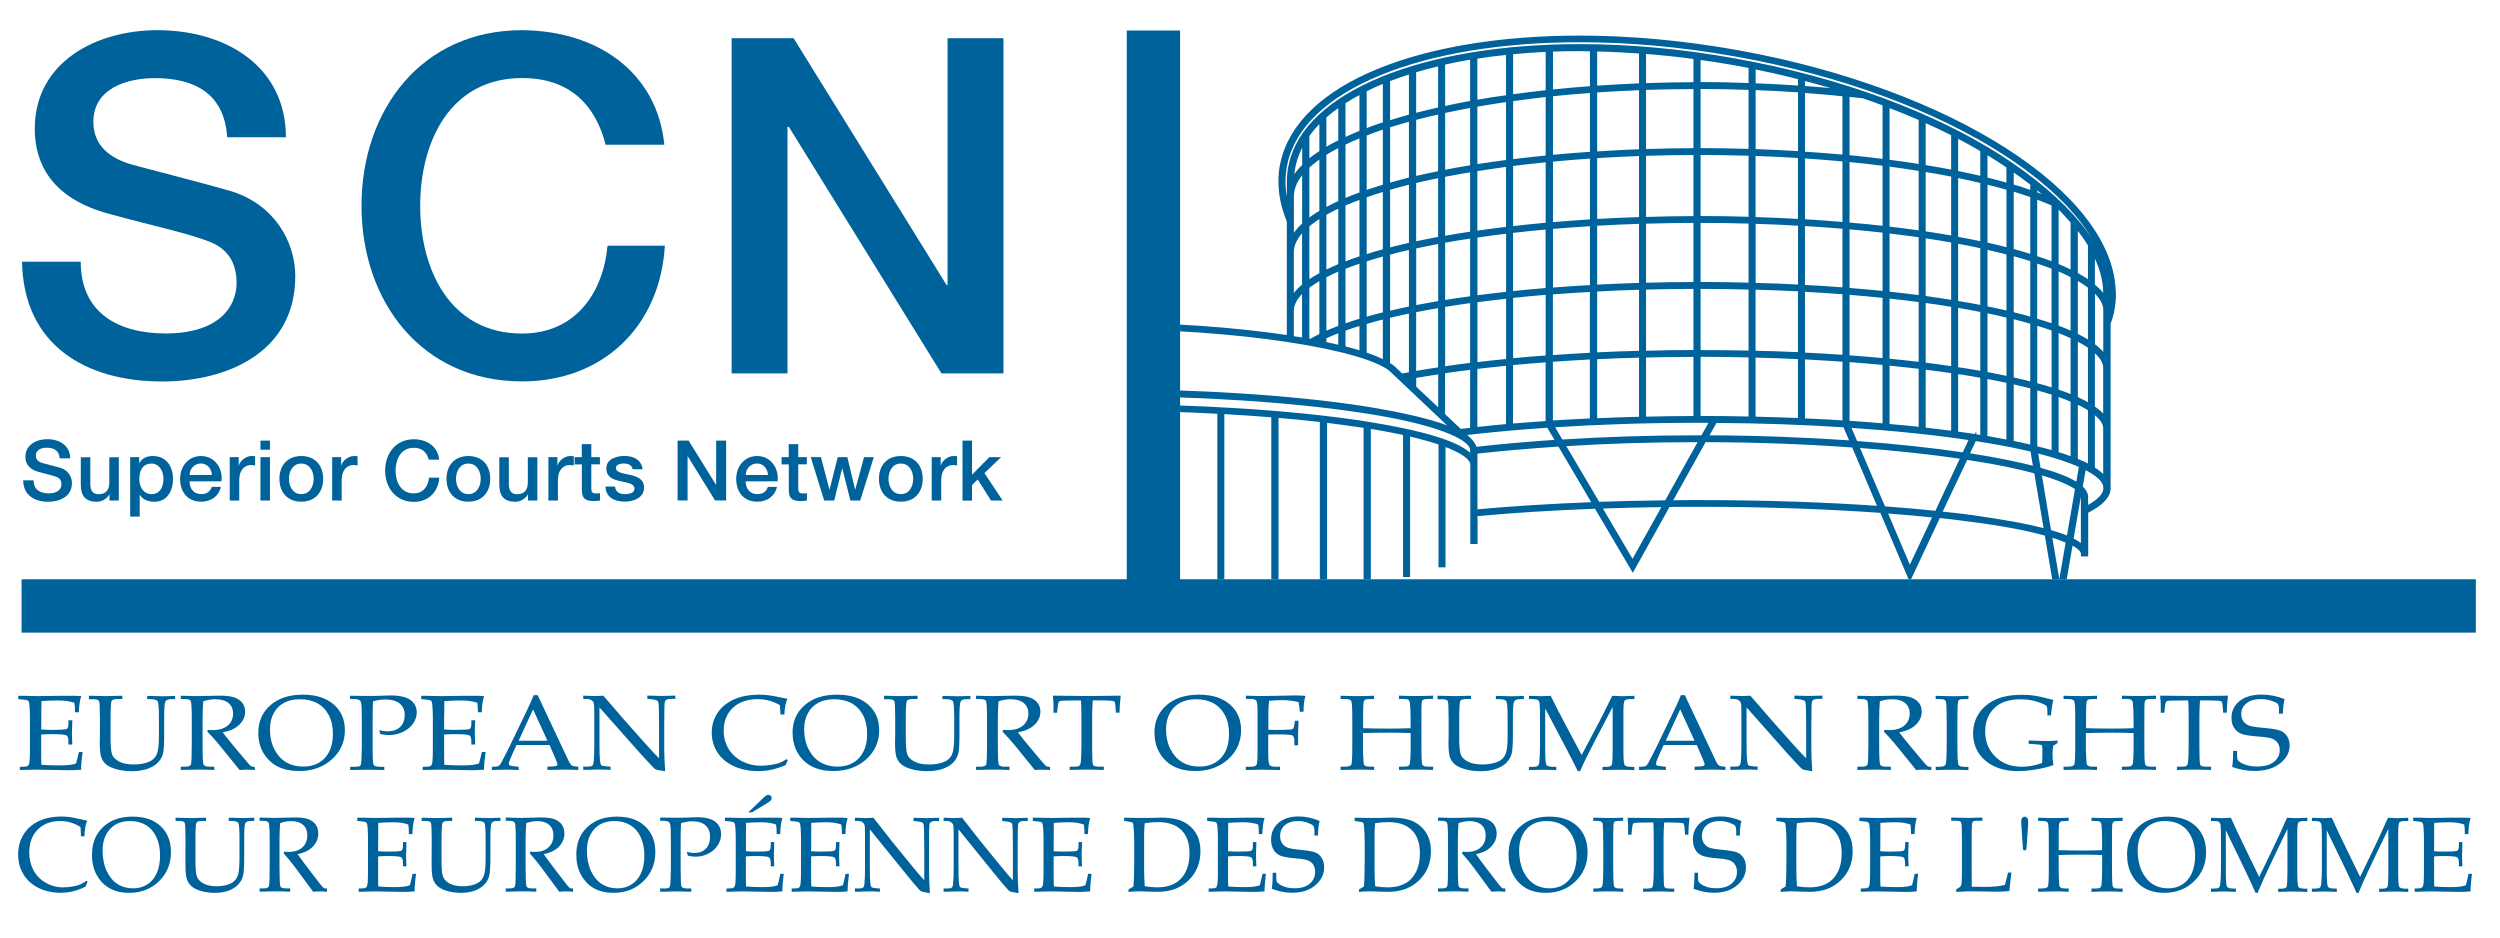 <?xml version="1.0" encoding="UTF-8"?>
<svg id="Blue" xmlns="http://www.w3.org/2000/svg" xmlns:xlink="http://www.w3.org/1999/xlink" viewBox="0 0 328 123">
  <defs>
    <style>
      .cls-1 {
        fill: none;
      }

      .cls-2 {
        clip-path: url(#clippath-1);
      }

      .cls-3, .cls-4 {
        fill: #00629b;
      }

      .cls-4 {
        stroke: #00629b;
        stroke-miterlimit: 10;
        stroke-width: .5px;
      }
    </style>
    <clipPath id="clippath-1">
      <polygon class="cls-1" points="322.33 -1 322.33 -1 154.83 -1 154.83 76 313.83 76 313.83 86 -2.17 86 -2.17 135 314.33 135 322.83 135 330.83 135 330.83 -1 322.33 -1"/>
    </clipPath>
  </defs>
  <g id="_Blue_scn_and_frame" data-name=" Blue scn and frame">
    <polygon id="Frame" class="cls-3" points="154.83 76 154.83 4 147.83 4 147.83 76 2.83 76 2.83 83 324.83 83 324.83 76 154.83 76"/>
    <path class="cls-3" d="M10.59,34.33c0,6.78,4.99,9.42,11.15,9.42,6.78,0,9.3-3.33,9.3-6.65s-1.85-4.74-3.63-5.42c-3.08-1.17-7.08-1.97-13.12-3.63-7.52-2.03-9.73-6.59-9.73-11.15C4.56,8.09,12.69,3.96,20.63,3.96c9.18,0,16.88,4.87,16.88,14.05h-7.7c-.37-5.67-4.19-7.76-9.49-7.76-3.57,0-8.07,1.29-8.07,5.73,0,3.08,2.09,4.8,5.24,5.67.68.18,10.41,2.71,12.69,3.39,5.79,1.72,8.56,6.65,8.56,11.21,0,9.86-8.75,13.8-17.49,13.8-10.04,0-18.17-4.8-18.36-15.71h7.7Z"/>
    <path class="cls-3" d="M79.46,18.99c-1.29-5.05-4.56-8.75-10.96-8.75-9.42,0-13.37,8.32-13.37,16.76s3.94,16.76,13.37,16.76c6.84,0,10.6-5.11,11.21-11.52h7.52c-.62,10.53-8.07,17.8-18.73,17.8-13.18,0-21.07-10.47-21.07-23.04S55.31,3.96,68.49,3.96c9.92.06,17.74,5.54,18.67,15.03h-7.7Z"/>
    <path class="cls-3" d="M95.99,5.01h8.13l20.08,32.4h.12V5.01h7.33v43.98h-8.13l-20.02-32.34h-.18v32.34h-7.33V5.01Z"/>
    <g>
      <path class="cls-3" d="M4.41,63.05c0,1.21.89,1.68,1.99,1.68,1.21,0,1.66-.59,1.66-1.19s-.33-.85-.65-.97c-.55-.21-1.27-.35-2.34-.65-1.34-.36-1.74-1.18-1.74-1.99,0-1.57,1.45-2.31,2.87-2.31,1.64,0,3.01.87,3.01,2.51h-1.38c-.07-1.01-.75-1.39-1.69-1.39-.64,0-1.44.23-1.44,1.02,0,.55.37.86.94,1.01.12.03,1.86.48,2.27.6,1.03.31,1.53,1.19,1.53,2,0,1.76-1.56,2.46-3.12,2.46-1.79,0-3.25-.86-3.28-2.81h1.38Z"/>
      <path class="cls-3" d="M15.59,65.67h-1.23v-.79h-.02c-.31.57-.99.95-1.62.95-1.48,0-2.12-.75-2.12-2.23v-3.61h1.25v3.49c0,1,.41,1.36,1.09,1.36,1.05,0,1.4-.67,1.4-1.55v-3.3h1.25v5.69Z"/>
      <path class="cls-3" d="M17.07,59.98h1.19v.77h.02c.35-.65,1.03-.92,1.76-.92,1.79,0,2.66,1.36,2.66,3.03,0,1.53-.77,2.97-2.45,2.97-.73,0-1.51-.26-1.9-.89h-.02v2.84h-1.25v-7.79ZM19.88,60.82c-1.06,0-1.6.8-1.6,2.01,0,1.14.58,2,1.6,2,1.14,0,1.57-1.01,1.57-2s-.54-2.01-1.57-2.01Z"/>
      <path class="cls-3" d="M24.87,63.15c0,.89.48,1.68,1.53,1.68.73,0,1.17-.32,1.39-.95h1.19c-.27,1.24-1.33,1.94-2.57,1.94-1.78,0-2.78-1.24-2.78-2.99,0-1.62,1.06-3,2.75-3,1.79,0,2.89,1.62,2.68,3.32h-4.18ZM27.8,62.32c-.04-.79-.58-1.51-1.43-1.51s-1.46.66-1.5,1.51h2.93Z"/>
      <path class="cls-3" d="M30.14,59.98h1.18v1.1h.02c.14-.6.89-1.25,1.66-1.25.29,0,.36.02.47.03v1.21c-.18-.02-.36-.06-.54-.06-.86,0-1.54.69-1.54,1.95v2.71h-1.25v-5.69Z"/>
      <path class="cls-3" d="M34.17,57.81h1.25v1.19h-1.25v-1.19ZM34.17,59.98h1.25v5.69h-1.25v-5.69Z"/>
      <path class="cls-3" d="M36.66,62.82c0-1.74,1.05-2.99,2.87-2.99s2.87,1.25,2.87,2.99-1.04,3-2.87,3-2.87-1.25-2.87-3ZM41.15,62.82c0-.98-.5-2-1.62-2s-1.62,1.02-1.62,2,.5,2.01,1.62,2.01,1.62-1.02,1.62-2.01Z"/>
      <path class="cls-3" d="M43.58,59.98h1.18v1.1h.02c.14-.6.89-1.25,1.66-1.25.29,0,.36.02.47.03v1.21c-.18-.02-.36-.06-.54-.06-.86,0-1.54.69-1.54,1.95v2.71h-1.25v-5.69Z"/>
      <path class="cls-3" d="M56.25,60.31c-.23-.9-.81-1.56-1.96-1.56-1.68,0-2.39,1.49-2.39,2.99s.7,2.99,2.39,2.99c1.22,0,1.89-.91,2-2.06h1.34c-.11,1.88-1.44,3.18-3.34,3.18-2.35,0-3.76-1.87-3.76-4.11s1.41-4.11,3.76-4.11c1.77.01,3.17.99,3.33,2.68h-1.38Z"/>
      <path class="cls-3" d="M58.58,62.82c0-1.74,1.04-2.99,2.87-2.99s2.87,1.25,2.87,2.99-1.04,3-2.87,3-2.87-1.25-2.87-3ZM63.07,62.82c0-.98-.5-2-1.62-2s-1.62,1.02-1.62,2,.5,2.01,1.62,2.01,1.62-1.02,1.62-2.01Z"/>
      <path class="cls-3" d="M70.5,65.67h-1.23v-.79h-.02c-.31.57-.99.95-1.62.95-1.49,0-2.12-.75-2.12-2.23v-3.61h1.25v3.49c0,1,.41,1.36,1.09,1.36,1.04,0,1.4-.67,1.4-1.55v-3.3h1.25v5.69Z"/>
      <path class="cls-3" d="M71.95,59.98h1.18v1.1h.02c.14-.6.89-1.25,1.66-1.25.29,0,.36.02.47.03v1.21c-.18-.02-.36-.06-.54-.06-.86,0-1.54.69-1.54,1.95v2.71h-1.25v-5.69Z"/>
      <path class="cls-3" d="M75.38,59.98h.95v-1.71h1.25v1.71h1.13v.94h-1.13v3.04c0,.52.04.78.61.78.18,0,.35,0,.53-.04v.97c-.28.02-.54.07-.81.07-1.31,0-1.55-.51-1.57-1.45v-3.36h-.95v-.94Z"/>
      <path class="cls-3" d="M80.69,63.84c.07.73.62.99,1.29.99.47,0,1.3-.1,1.26-.75-.03-.66-.95-.74-1.86-.95-.92-.2-1.83-.53-1.83-1.68,0-1.24,1.34-1.63,2.38-1.63,1.17,0,2.22.48,2.38,1.75h-1.31c-.11-.59-.61-.76-1.16-.76-.36,0-1.03.09-1.03.58,0,.62.92.7,1.85.91.91.21,1.84.54,1.84,1.66,0,1.35-1.36,1.85-2.54,1.85-1.43,0-2.5-.64-2.52-1.98h1.25Z"/>
      <path class="cls-3" d="M88.9,57.81h1.45l3.59,5.79h.02v-5.79h1.31v7.85h-1.45l-3.58-5.78h-.03v5.78h-1.31v-7.85Z"/>
      <path class="cls-3" d="M97.83,63.15c0,.89.48,1.68,1.53,1.68.73,0,1.17-.32,1.39-.95h1.19c-.28,1.24-1.33,1.94-2.57,1.94-1.78,0-2.78-1.24-2.78-2.99,0-1.62,1.06-3,2.75-3,1.79,0,2.89,1.62,2.68,3.32h-4.18ZM100.76,62.32c-.04-.79-.58-1.51-1.43-1.51s-1.46.66-1.5,1.51h2.93Z"/>
      <path class="cls-3" d="M102.53,59.98h.95v-1.71h1.25v1.71h1.13v.94h-1.13v3.04c0,.52.04.78.61.78.18,0,.35,0,.53-.04v.97c-.28.02-.54.07-.81.07-1.31,0-1.55-.51-1.57-1.45v-3.36h-.95v-.94Z"/>
      <path class="cls-3" d="M106.38,59.98h1.33l1.11,4.25h.02l1.07-4.25h1.26l1.02,4.25h.02l1.15-4.25h1.28l-1.78,5.69h-1.29l-1.06-4.22h-.02l-1.04,4.22h-1.32l-1.76-5.69Z"/>
      <path class="cls-3" d="M115.32,62.82c0-1.74,1.04-2.99,2.87-2.99s2.87,1.25,2.87,2.99-1.04,3-2.87,3-2.87-1.25-2.87-3ZM119.81,62.82c0-.98-.5-2-1.62-2s-1.62,1.02-1.62,2,.5,2.01,1.62,2.01,1.62-1.02,1.62-2.01Z"/>
      <path class="cls-3" d="M122.24,59.98h1.18v1.1h.02c.14-.6.89-1.25,1.66-1.25.29,0,.36.02.47.03v1.21c-.18-.02-.36-.06-.54-.06-.86,0-1.54.69-1.54,1.95v2.71h-1.25v-5.69Z"/>
      <path class="cls-3" d="M126.28,57.81h1.25v4.47l2.27-2.3h1.54l-2.18,2.09,2.39,3.6h-1.53l-1.74-2.76-.75.73v2.04h-1.25v-7.85Z"/>
    </g>
  </g>
  <g id="Blue_echr_logo" data-name="Blue echr logo">
    <g class="cls-2">
      <path class="cls-4" d="M277.34,38.52c-.06-12.93-21.27-26.64-49.47-31.71-7.17-1.28-14.13-1.89-20.62-1.89-20.73,0-36.79,6.15-39.02,16.5-.19.79-.25,1.6-.25,2.4,0,1.72.38,3.46,1.1,5.19v15.23c-6.93-1.04-15.82-1.71-25.53-1.73-9.43.02-18.08.65-24.91,1.65v-10.46c.62-1.48.95-2.97.95-4.46,0-.69-.07-1.39-.22-2.07-1.94-8.91-15.73-14.17-33.53-14.18-5.57,0-11.57.52-17.7,1.63-24.23,4.36-42.43,16.12-42.48,27.25,0,.69.07,1.37.23,2.07.08.44.21.86.37,1.29v18.54s0,0,0,0c.01,1,.94,1.86,2.53,2.64v4.83h.44v-.11c.05-.37.49-.76,1.28-1.16l1.13,6.45h.43l1.27-7.47c2.11-.6,4.97-1.15,8.43-1.59,1.16-.14,2.39-.29,3.67-.42l3.27,6.93,3.2-7.51c6.13-.42,13.11-.68,20.55-.68,1.15,0,2.29,0,3.4.03l4.03,7.22,4.14-7.04c3.35.12,6.53.29,9.5.51v4.73h.44v-10.08c-.06-.9,1.28-1.85,3.75-2.76v15.89h.44v-16.04c1.18-.4,2.58-.8,4.21-1.17v18.49h.44v-18.59c1.44-.31,3.02-.61,4.73-.88v20.44h.44v-20.5c.14-.02.27-.05.42-.06,1.53-.23,3.17-.45,4.88-.66v22h.43v-22.06c1.88-.22,3.86-.41,5.93-.58v23.26h.45v-23.3c2.12-.17,4.34-.33,6.65-.45v24.23h.44v-24.25c2.39-.14,4.88-.23,7.43-.31v24.87h.43v-24.88c2.7-.07,5.48-.11,8.3-.11v25.12h.43v-25.12c2.84,0,5.6.04,8.32.11v24.87h.43v-24.87c2.55.08,5.03.17,7.44.31v24.25h.42v-24.23c2.3.12,4.55.28,6.66.45v23.3h.45v-23.26c2.07.17,4.05.36,5.92.58v22.06h.45v-22c1.72.21,3.34.43,4.89.66.13.01.27.05.4.06v20.5h.45v-20.44c1.71.27,3.29.58,4.73.88v18.59h.42v-18.49c1.64.38,3.03.77,4.23,1.17v16.05h.42v-15.89c2.49.9,3.83,1.86,3.75,2.75v10.08h.45v-3.63c4.74-.45,10.06-.78,15.8-1l4.82,8.16,4.67-8.38c1.32-.03,2.65-.03,4-.03,8.67,0,16.83.3,23.98.81l3.7,8.7,3.78-8.05c1.49.16,2.94.33,4.29.52,4.03.51,7.4,1.15,9.86,1.85l1.47,8.71h.44l1.32-7.57c.97.48,1.5.97,1.54,1.42v.12h.45v-5.63c1.84-.93,2.93-1.93,2.94-3.07h0v-21.61c.19-.49.33-1,.45-1.51.16-.79.25-1.61.25-2.41ZM276.19,39.27c-.31-.62-.87-1.23-1.59-1.81v-4.56c1.05,1.9,1.59,3.77,1.59,5.57v.81ZM272.36,60.37v-7.66c.71.32,1.32.65,1.83.98v7.52c-.55-.29-1.16-.57-1.83-.84ZM267.5,61.57l-.4-2.41c2.43.61,4.42,1.27,5.92,1.95l-.42,2.5c-1.05-.73-2.78-1.4-5.1-2.04ZM272.51,64.06l-1.13,6.54c-.7-.29-1.54-.58-2.51-.85l-1.28-7.73c2.34.67,4.03,1.38,4.93,2.05ZM243.48,58.09l-.95-2.23c5.97.4,11.43.96,16.11,1.68l-.98,2.08c-4.14-.62-8.92-1.13-14.18-1.52ZM257.49,59.99l-3.42,7.29c-2.18-.22-4.49-.43-6.93-.61l-3.5-8.18c5.13.38,9.82.89,13.85,1.49ZM222.87,57.36c-6.35,0-12.43.2-18.03.56l-1.22-2.09c5.97-.39,12.45-.61,19.25-.61.58,0,1.12,0,1.7.02l-1.19,2.12c-.16,0-.35,0-.51,0ZM223.15,57.76l-4.53,8.13c-3.07.03-6.08.11-8.95.2l-4.59-7.78c5.53-.36,11.54-.55,17.8-.55.1,0,.2,0,.27,0ZM193.52,58.9c-.06-.4-.3-.79-.68-1.15v-.03s-.9-.84-.9-.84c3.47-.41,7.23-.75,11.2-1.02l1.23,2.07c-3.84.26-7.49.58-10.84.96ZM171.54,21.87c.51-.47,1.11-.95,1.81-1.41v7.35c-.69.4-1.3.81-1.81,1.23v-7.18ZM171.09,29.44c-.72.64-1.24,1.3-1.58,2v-5.71c0-1.17.56-2.31,1.58-3.42v7.13ZM269.41,26.77v7.86c-.73-.29-1.54-.57-2.38-.84v-7.95c.84.31,1.64.61,2.38.94ZM269.84,59.5v-7.76c.75.25,1.45.52,2.07.79v7.68c-.63-.25-1.33-.48-2.07-.71ZM256.66,56.85v-8.06c1.19.17,2.31.37,3.4.56v8.01c-1.09-.19-2.22-.36-3.4-.51ZM222.87,54.82v-8.26c2.3,0,4.55.04,6.79.09v8.25c-2.24-.05-4.49-.08-6.79-.08ZM266.62,50.36c-.84-.22-1.72-.44-2.67-.63v-8.17c.95.23,1.82.48,2.67.72v8.08ZM267.04,42.4c.84.26,1.64.52,2.38.78v7.99c-.73-.25-1.54-.48-2.38-.7v-8.07ZM193.59,30.95c1.37-.21,2.8-.39,4.26-.57v8.13c-1.46.16-2.89.33-4.26.51v-8.08ZM193.13,39.09c-1.31.17-2.56.36-3.78.56v-8.02c1.22-.22,2.47-.42,3.78-.62v8.07ZM198.26,30.33c1.56-.18,3.15-.34,4.77-.49v8.18c-1.62.13-3.21.28-4.77.44v-8.14ZM222.87,28.99c2.3,0,4.55.04,6.79.1v8.25c-2.24-.06-4.49-.1-6.79-.1v-8.26ZM222.43,37.25c-2.26,0-4.52.04-6.72.1v-8.25c2.2-.06,4.46-.1,6.72-.11v8.26ZM215.29,37.36c-2.05.06-4.03.15-5.99.24v-8.22c1.96-.11,3.95-.21,5.99-.27v8.25ZM208.85,37.64c-1.82.1-3.62.22-5.35.35v-8.19c1.73-.14,3.53-.28,5.35-.39v8.23ZM203.04,38.42v8.45c-1.62.12-3.21.24-4.77.4v-8.41c1.56-.17,3.15-.32,4.77-.45ZM203.49,38.39c1.73-.13,3.53-.25,5.35-.35v8.48c-1.83.1-3.62.21-5.35.33v-8.45ZM209.3,38.01c1.96-.11,3.95-.2,5.99-.25v8.51c-2.05.05-4.03.12-5.99.22v-8.48ZM215.71,37.75c2.2-.06,4.46-.1,6.72-.1v8.52c-2.26,0-4.52.04-6.72.1v-8.51ZM222.87,37.65c2.3,0,4.55.04,6.79.1v8.5c-2.24-.05-4.49-.07-6.79-.07v-8.52ZM230.08,37.75c2.06.06,4.09.13,6.06.23v8.48c-1.97-.08-4.01-.17-6.06-.2v-8.51ZM236.56,38.02c1.87.1,3.65.22,5.42.35v8.45c-1.78-.13-3.55-.24-5.42-.32v-8.48ZM242.41,38.41c1.66.13,3.27.28,4.83.45v8.39c-1.57-.14-3.17-.28-4.83-.4v-8.44ZM247.66,38.9c1.47.15,2.91.32,4.32.51v8.34c-1.41-.17-2.85-.31-4.32-.46v-8.39ZM252.4,39.47c1.32.17,2.58.36,3.84.57v8.29c-1.26-.19-2.52-.36-3.84-.53v-8.33ZM256.66,40.1c1.19.2,2.31.4,3.4.62v8.23c-1.09-.2-2.22-.39-3.4-.56v-8.29ZM260.51,40.81s.13.02.18.03c.98.2,1.92.41,2.81.63v8.16c-.87-.18-1.76-.38-2.71-.56-.1-.01-.21-.04-.28-.05v-8.21ZM263.95,41.16v-7.87c.95.26,1.82.51,2.67.79v7.79c-.84-.25-1.72-.48-2.67-.71ZM263.5,41.05c-.87-.2-1.76-.41-2.71-.59-.1-.03-.21-.04-.28-.07v-7.93s.13.04.18.05c.98.22,1.92.45,2.81.68v7.87ZM260.06,40.31c-1.09-.22-2.22-.43-3.4-.61v-8.02c1.19.22,2.31.44,3.4.68v7.95ZM256.24,39.63c-1.26-.21-2.52-.39-3.84-.58v-8.07c1.32.19,2.58.4,3.84.62v8.02ZM251.98,39c-1.41-.18-2.85-.35-4.32-.51v-8.14c1.47.17,2.91.37,4.32.56v8.08ZM247.24,38.44c-1.57-.15-3.17-.3-4.83-.43v-8.19c1.66.14,3.27.3,4.83.48v8.14ZM241.98,37.97c-1.78-.14-3.55-.26-5.42-.35v-8.23c1.87.11,3.65.24,5.42.39v8.19ZM236.15,37.59c-1.97-.11-4.01-.18-6.06-.23v-8.25c2.06.06,4.09.14,6.06.27v8.22ZM230.08,28.72v-8.52c2.06.07,4.09.17,6.06.29v8.49c-1.97-.11-4.01-.2-6.06-.26ZM229.66,28.7c-2.24-.08-4.49-.11-6.79-.11v-8.51c2.3,0,4.55.05,6.79.11v8.51ZM222.43,28.6c-2.26,0-4.52.05-6.72.12v-8.52c2.2-.07,4.46-.11,6.72-.11v8.51ZM215.29,28.72c-2.05.06-4.03.16-5.99.27v-8.48c1.96-.13,3.95-.22,5.99-.3v8.51ZM208.85,29.02c-1.83.11-3.62.25-5.35.39v-8.43c1.73-.17,3.53-.32,5.35-.44v8.48ZM203.04,29.45c-1.62.15-3.21.31-4.77.49v-8.39c1.56-.19,3.15-.37,4.77-.53v8.43ZM197.84,29.99c-1.46.17-2.89.35-4.26.56v-8.31c1.37-.22,2.8-.43,4.26-.63v8.38ZM193.13,30.61c-1.31.19-2.56.4-3.78.62v-8.24c1.22-.24,2.47-.46,3.78-.68v8.31ZM188.93,31.29c-1.18.22-2.29.44-3.38.67v-8.15c1.09-.26,2.2-.51,3.38-.74v8.22ZM185.1,32.06c-1.02.23-2.01.47-2.97.72v-8.07c.91-.27,1.89-.53,2.92-.78.02,0,.04-.01.05-.01v8.14ZM181.68,32.9c-.91.24-1.81.51-2.62.78v-7.97c.81-.29,1.71-.59,2.62-.87v8.06ZM178.61,33.81c-.83.27-1.6.55-2.33.84v-7.86c.73-.31,1.49-.63,2.33-.92v7.94ZM175.83,34.82c-.74.31-1.41.63-2.06.94v-7.72c.62-.37,1.32-.71,2.06-1.05v7.83ZM175.83,35.26v7.67c-.74.27-1.41.56-2.06.84v-7.55c.62-.33,1.32-.65,2.06-.97ZM176.28,35.09c.73-.29,1.49-.57,2.33-.85v7.76c-.83.26-1.6.5-2.33.77v-7.68ZM179.06,34.11c.81-.27,1.71-.54,2.62-.78v7.84c-.91.24-1.81.47-2.62.7v-7.77ZM182.13,33.21c.91-.25,1.88-.49,2.92-.71.01,0,.04,0,.05-.03v7.95c-1.02.21-2.01.43-2.97.66v-7.86ZM185.56,32.39c1.09-.23,2.2-.46,3.38-.68v8c-1.18.2-2.29.41-3.38.61v-7.94ZM188.93,40.14v8.27c-1.18.17-2.29.36-3.38.55v-8.21c1.08-.22,2.2-.43,3.38-.61ZM189.35,40.05c1.22-.19,2.47-.39,3.78-.57v8.35c-1.31.16-2.56.33-3.78.51v-8.29ZM193.59,39.43c1.37-.18,2.8-.35,4.26-.51v8.41c-1.46.13-2.89.29-4.26.46v-8.35ZM197.84,47.72v8.15c-1.46.13-2.89.27-4.26.43v-8.12c1.37-.17,2.8-.32,4.26-.46ZM198.26,47.67c1.56-.15,3.15-.28,4.77-.4v8.2c-1.62.11-3.21.23-4.77.36v-8.16ZM203.49,47.23c1.73-.12,3.53-.23,5.35-.33v8.24c-1.83.08-3.62.18-5.35.29v-8.2ZM209.3,46.89c1.96-.1,3.95-.17,5.99-.22v8.25c-2.05.05-4.03.12-5.99.21v-8.24ZM215.71,46.66c2.2-.05,4.46-.09,6.72-.09v8.26c-2.26,0-4.51.04-6.72.09v-8.25ZM230.08,46.66c2.06.05,4.09.12,6.06.22v8.22c-1.97-.08-4.01-.14-6.06-.19v-8.25ZM236.56,46.89c1.87.1,3.65.21,5.42.33v8.2c-1.78-.11-3.55-.22-5.42-.29v-8.23ZM242.41,47.24c1.66.13,3.27.26,4.83.41v8.16c-1.57-.13-3.17-.26-4.83-.37v-8.2ZM247.66,47.69c1.47.15,2.91.31,4.32.47v8.11c-1.41-.14-2.85-.29-4.32-.41v-8.17ZM252.4,48.22c1.32.16,2.58.34,3.84.52v8.05c-1.26-.15-2.52-.31-3.84-.46v-8.1ZM260.51,49.42s.13.03.18.04c.98.18,1.91.37,2.8.56v7.95c-.87-.17-1.76-.34-2.71-.51-.1-.02-.21-.03-.28-.05v-8ZM263.95,50.12c.95.21,1.82.42,2.67.64v7.88c-.84-.2-1.72-.39-2.67-.59v-7.94ZM267.04,50.89c.84.23,1.64.46,2.38.7v7.79c-.73-.22-1.54-.43-2.38-.62v-7.86ZM269.84,51.3v-7.97c.75.28,1.45.59,2.07.88v7.86c-.63-.27-1.33-.52-2.07-.77ZM269.84,42.9v-7.66c.75.32,1.45.63,2.07.96v7.56c-.63-.29-1.33-.59-2.07-.86ZM269.41,42.76c-.73-.26-1.54-.52-2.38-.76v-7.77c.84.28,1.64.56,2.38.85v7.68ZM266.62,33.64c-.84-.26-1.72-.52-2.67-.78v-8.05c.95.28,1.82.57,2.67.87v7.95ZM263.5,32.75c-.96-.25-1.96-.48-2.99-.72v-8.12c1.02.25,2.03.52,2.99.79v8.05ZM260.06,31.95c-1.09-.23-2.22-.46-3.4-.67v-8.23c1.19.24,2.31.49,3.4.76v8.14ZM256.24,31.19c-1.26-.22-2.52-.42-3.84-.62v-8.3c1.32.22,2.62.44,3.84.69v8.23ZM251.98,30.51c-1.41-.19-2.85-.39-4.32-.56v-8.37c1.47.19,2.91.4,4.32.63v8.3ZM247.24,29.9c-1.57-.17-3.17-.34-4.83-.47v-8.44c1.66.16,3.27.33,4.83.54v8.38ZM241.98,29.39c-1.78-.15-3.55-.28-5.42-.39v-8.48c1.87.12,3.65.27,5.42.43v8.43ZM236.56,20.13v-8.2c1.87.13,3.65.29,5.42.47v8.15c-1.78-.15-3.55-.3-5.42-.42ZM236.15,20.09c-1.97-.12-4-.22-6.06-.29v-8.24c2.06.08,4.09.19,6.06.32v8.2ZM229.66,19.79c-2.24-.07-4.49-.11-6.79-.11v-8.26c2.31,0,4.54.05,6.79.13v8.24ZM222.43,19.69c-2.26,0-4.52.05-6.72.12v-8.26c2.2-.07,4.46-.12,6.72-.12v8.26ZM215.29,19.82c-2.05.08-4.03.17-5.99.31v-8.24c1.96-.13,3.95-.24,5.99-.32v8.25ZM208.85,20.15c-1.83.12-3.62.27-5.35.43v-8.18c1.73-.18,3.53-.34,5.35-.47v8.22ZM203.04,20.63c-1.62.16-3.21.34-4.77.53v-8.11c1.56-.22,3.15-.42,4.77-.6v8.18ZM197.84,21.21c-1.46.2-2.89.39-4.26.61v-8.04c1.37-.24,2.8-.46,4.26-.68v8.1ZM193.13,21.9c-1.31.2-2.56.43-3.78.68v-7.96c1.22-.27,2.47-.51,3.78-.76v8.04ZM188.93,22.66c-1.18.23-2.29.49-3.38.73v-7.86c1.09-.28,2.2-.56,3.38-.81v7.94ZM185.1,23.49c-1.02.26-2.01.53-2.97.8v-7.77c.92-.29,1.89-.58,2.93-.86.01,0,.03,0,.04-.03v7.85ZM181.68,24.42c-.91.27-1.81.56-2.62.84v-7.65c.81-.33,1.71-.65,2.62-.95v7.75ZM178.61,25.42c-.83.29-1.6.61-2.33.92v-7.53c.73-.35,1.49-.69,2.33-1.02v7.64ZM175.83,26.54c-.74.34-1.41.68-2.06,1.03v-7.39c.62-.41,1.32-.78,2.06-1.16v7.52ZM171.54,29.58c.51-.43,1.11-.86,1.81-1.29v7.69c-.69.37-1.3.75-1.81,1.14v-7.54ZM171.54,37.63c.51-.39,1.11-.79,1.81-1.17v7.52c-.5.24-.97.49-1.4.74-.14-.02-.27-.05-.41-.07v-7.02ZM173.35,44.43v.55c-.25-.05-.5-.1-.79-.15.24-.13.52-.27.79-.4ZM173.77,44.22c.62-.29,1.32-.58,2.06-.85v2.18c-.64-.16-1.34-.32-2.06-.47v-.85ZM176.28,43.2c.73-.27,1.5-.53,2.33-.77v3.86c-.72-.22-1.48-.44-2.33-.64v-2.45ZM179.06,42.31c.81-.25,1.71-.48,2.62-.71v5.92c-.71-.36-1.59-.73-2.62-1.08v-4.14ZM182.13,41.49c.96-.23,1.95-.44,2.97-.66v8.22c-.39.07-.79.14-1.21.22l-1.09-1.03c-.18-.16-.42-.31-.68-.47v-6.29ZM185.1,49.46v.96l-.85-.8c.3-.06.58-.11.85-.16ZM185.56,49.37c1.08-.19,2.2-.37,3.38-.54v5.19l-3.38-3.18v-1.47ZM189.35,48.75c1.22-.18,2.47-.35,3.78-.51v8.12c-.51.06-1.06.11-1.57.17l-2.22-2.1v-5.68ZM225.06,55.24c5.96.03,11.68.24,16.97.58l.96,2.23c-5.87-.41-12.34-.67-19.13-.69l1.2-2.12ZM259.08,57.6c.57.09,1.1.17,1.61.26,2.18.36,4.15.75,5.94,1.18l.39,2.4c-2.29-.6-5.06-1.16-8.33-1.68-.2-.04-.38-.06-.59-.09l.98-2.08ZM272.36,52.25v-7.82c.71.34,1.32.7,1.83,1.07v7.69c-.55-.32-1.16-.63-1.83-.93ZM272.36,43.95v-7.5c.71.37,1.32.77,1.83,1.18v7.36c-.55-.36-1.16-.7-1.83-1.03ZM274.19,37.1c-.55-.39-1.16-.76-1.83-1.13v-6.37c.71.84,1.32,1.69,1.83,2.54v4.96ZM271.91,35.75c-.63-.33-1.33-.63-2.07-.94v-7.85s.02.02.05.02v-.03c.74.71,1.41,1.43,2.02,2.15v6.66ZM267.04,25.42v-.97c.73.59,1.43,1.17,2.07,1.76-.64-.27-1.34-.54-2.07-.79ZM266.62,25.26c-.84-.29-1.72-.59-2.67-.85v-2.27c.94.65,1.82,1.29,2.67,1.96v1.16ZM263.5,24.28c-.96-.27-1.96-.53-2.99-.79v-3.57c.55.35,1.14.71,1.7,1.06.43.28.87.57,1.28.87v2.43ZM260.06,23.38c-1.1-.25-2.21-.51-3.4-.74v-4.84c1.19.61,2.31,1.23,3.4,1.88v3.7ZM256.24,22.55c-1.25-.24-2.52-.46-3.84-.68v-6.1c1.32.58,2.59,1.19,3.84,1.81v4.97ZM251.98,21.8c-1.41-.22-2.85-.44-4.32-.62v-7.36c1.47.56,2.92,1.14,4.32,1.75v6.24ZM247.24,21.13c-1.56-.21-3.17-.38-4.83-.54v-8.15c.69.07,1.36.13,2.03.21.95.31,1.87.65,2.8,1v7.47ZM242.41,12.04v-.06c.09.02.18.06.24.08-.06,0-.16-.02-.24-.02ZM241.98,11.99c-1.78-.18-3.55-.34-5.42-.48v-1.2c1.87.47,3.65.98,5.42,1.53v.15ZM236.15,11.49c-1.97-.14-4-.25-6.06-.32v-2.36c2.06.41,4.09.87,6.06,1.39v1.29ZM229.66,11.15c-2.25-.09-4.48-.14-6.79-.14v-3.43c1.56.22,3.12.45,4.67.73.71.12,1.42.27,2.12.4v2.43ZM222.43,11.03c-2.26,0-4.52.06-6.72.13v-4.35c2.21.17,4.46.39,6.72.71v3.51ZM215.29,11.17c-2.05.09-4.03.2-5.99.33v-5c1.96.04,3.95.14,5.99.28v4.39ZM208.85,11.54c-1.83.13-3.62.29-5.35.47v-5.48c1.22-.05,2.46-.07,3.74-.07.52,0,1.08.02,1.61.03v5.05ZM203.04,12.06c-1.62.17-3.21.37-4.77.59v-5.77c1.56-.14,3.15-.26,4.77-.34v5.51ZM197.84,12.71c-1.46.2-2.89.42-4.26.67v-5.9c1.36-.22,2.8-.4,4.26-.55v5.78ZM193.13,13.45c-1.31.23-2.56.49-3.78.76v-5.94c1.23-.28,2.47-.52,3.78-.74v5.91ZM188.93,14.3c-1.18.26-2.29.54-3.38.82v-5.83c1.08-.32,2.2-.63,3.38-.9v5.91ZM185.1,15.23c-1.02.28-2.01.57-2.97.88v-5.65c.96-.36,1.95-.71,2.97-1.03v5.8ZM181.68,16.23c-.91.29-1.81.61-2.62.94v-5.35c.77-.39,1.59-.77,2.45-1.12.04-.03.13-.05.17-.08v5.62ZM178.61,17.34c-.83.33-1.6.67-2.33,1.01v-4.95c.72-.47,1.5-.92,2.33-1.35v5.29ZM175.83,18.56c-.74.36-1.41.74-2.06,1.13v-4.39c.62-.56,1.32-1.08,2.06-1.61v4.88ZM173.35,19.96c-.69.44-1.3.89-1.81,1.35v-3.56c.51-.71,1.11-1.39,1.81-2.06v4.27ZM171.09,21.74c-.72.7-1.24,1.42-1.58,2.18v-.1c0-.72.09-1.41.23-2.11.25-1.14.71-2.25,1.36-3.3v3.33ZM169.5,33.07c0-1.05.56-2.09,1.58-3.11v7.5c-.72.58-1.24,1.19-1.58,1.81v-6.2ZM169.5,40.8c-.01-.95.55-1.9,1.58-2.82v6.59c-.51-.08-1.02-.17-1.58-.25v-3.51ZM182.52,48.53l8.51,8.05c-2.51-1.2-6.72-2.18-12.21-3.06-9.06-1.39-21.52-2.24-35.27-2.24s-26.22.85-35.26,2.24c-5.49.88-9.7,1.86-12.2,3.05l8.51-8.06c3.38-2.85,19.58-5.62,38.95-5.6,19.36-.02,35.57,2.75,38.97,5.61ZM93.57,58.9c-1.66-.14-3.4-.29-5.19-.4l1.01-1.73c1.88.12,3.69.27,5.43.44l-.55.51h0c-.38.38-.62.77-.7,1.18ZM72.44,57.99c-.13,0-.27,0-.4,0l-1-1.77c.47,0,.94,0,1.4,0,5.82,0,11.37.19,16.46.53l-1.01,1.73c-4.81-.31-10-.48-15.45-.48ZM87.66,58.86l-3.9,6.64c-2.46-.09-5.02-.15-7.64-.19l-3.88-6.92h.19c5.36,0,10.48.17,15.22.47ZM42.6,59.94l-.83-1.73c4.01-.61,8.65-1.1,13.75-1.44l-.79,1.86c-4.51.33-8.59.78-12.13,1.32ZM54.56,59.04l-2.98,6.96c-2.08.14-4.03.33-5.88.51l-2.92-6.2c3.44-.51,7.41-.95,11.78-1.27ZM29.79,63.34l-.36-2.08c1.28-.59,2.96-1.15,5.02-1.66l-.33,2.01c-1.97.54-3.45,1.11-4.33,1.73ZM34.03,62.06l-1.11,6.57c-.8.23-1.52.46-2.09.72l-.97-5.56c.76-.56,2.19-1.16,4.17-1.73ZM118.2,42.4c-.29-.51-.73-.98-1.29-1.46v-6.35c.86.86,1.31,1.72,1.29,2.6v5.21ZM114.98,44.76v-4.62c.58.32,1.07.63,1.49.96v3.39c-.52.08-1.01.17-1.49.27ZM95.21,56.83c-.41-.03-.83-.07-1.25-.11v-6.93c1.25.12,2.43.24,3.59.39v4.43l-2.34,2.23ZM66.65,55.88v-7.03c1.89-.05,3.81-.07,5.76-.07v7.03c-1.95,0-3.88.03-5.76.06ZM40.55,57.99v-6.81c.91-.17,1.87-.33,2.86-.48v6.85c-.98.14-1.94.28-2.86.43ZM32.54,31.79c.61-.27,1.26-.52,1.96-.78v6.75c-.7.23-1.34.47-1.96.71v-6.68ZM114.54,32.4c-.53-.29-1.09-.57-1.7-.85v-6.39c.62.32,1.18.63,1.7.96v6.29ZM114.98,26.42c.58.37,1.07.76,1.49,1.17v6.08c-.45-.36-.94-.7-1.49-1.01v-6.24ZM34.93,45.1c.71-.21,1.45-.4,2.24-.6v6.95c-.78.17-1.52.35-2.24.53v-6.88ZM34.5,52.09c-.7.19-1.34.38-1.96.58v-6.79c.61-.22,1.25-.44,1.96-.66v6.87ZM104.44,36.19c-.91-.19-1.84-.39-2.82-.56v-7.01c.98.21,1.91.42,2.82.64v6.93ZM104.87,29.37s.03,0,.03,0c.86.2,1.67.42,2.47.67v6.86c-.8-.21-1.62-.42-2.5-.61v-6.92ZM101.18,35.56c-1.03-.19-2.1-.36-3.2-.53v-7.06c1.11.18,2.17.37,3.2.57v7.01ZM97.55,34.97c-1.16-.17-2.35-.33-3.59-.46v-7.13c1.25.16,2.43.34,3.59.52v7.08ZM72.41,40.75c-1.95,0-3.88.02-5.76.07v-7.03c1.89-.06,3.81-.09,5.76-.09v7.05ZM72.85,33.7c1.94,0,3.83.04,5.71.1v7.03c-1.87-.06-3.77-.07-5.71-.07v-7.05ZM78.99,33.81c1.72.06,3.43.14,5.09.23v7.01c-1.66-.09-3.36-.16-5.09-.21v-7.03ZM84.51,34.07c1.56.1,3.07.21,4.54.34v6.97c-1.49-.11-2.98-.22-4.54-.31v-6.99ZM89.49,34.44c1.39.12,2.73.25,4.03.41v6.92c-1.3-.13-2.65-.25-4.03-.36v-6.97ZM93.95,34.91c1.25.15,2.43.3,3.59.47v6.89c-1.16-.16-2.35-.31-3.59-.43v-6.92ZM93.52,34.46c-1.3-.15-2.65-.29-4.03-.4v-7.18c1.39.13,2.73.29,4.03.45v7.14ZM89.05,34.01c-1.47-.12-2.99-.23-4.54-.33v-7.23c1.56.11,3.07.23,4.54.37v7.19ZM84.07,33.64c-1.66-.09-3.36-.17-5.09-.23v-7.25c1.72.06,3.43.15,5.09.26v7.22ZM78.55,33.41c-1.87-.06-3.77-.1-5.71-.1v-7.25c1.94,0,3.83.04,5.71.1v7.25ZM72.41,33.3c-1.95,0-3.88.04-5.76.1v-7.25c1.89-.06,3.81-.1,5.76-.1v7.25ZM66.21,33.41c-1.73.05-3.44.12-5.13.22v-7.22c1.69-.11,3.39-.2,5.13-.26v7.25ZM66.21,33.8v7.02c-1.73.05-3.44.11-5.13.21v-7.01c1.68-.1,3.4-.17,5.13-.22ZM60.65,41.05c-1.57.09-3.09.19-4.57.31v-6.98c1.48-.13,3.01-.23,4.57-.32v7ZM55.64,41.38c-1.39.11-2.75.23-4.08.38v-6.93c1.31-.16,2.68-.3,4.08-.42v6.97ZM51.13,41.81c-1.25.13-2.46.28-3.63.42v-6.87c1.17-.17,2.38-.33,3.63-.47v6.92ZM47.07,42.29c-1.11.15-2.18.31-3.23.48v-6.82c1.04-.2,2.12-.37,3.23-.53v6.87ZM43.4,42.84c-.98.16-1.94.34-2.86.53v-6.77c.91-.19,1.87-.39,2.86-.57v6.82ZM40.11,43.45c-.07.01-.16.03-.23.05-.79.16-1.54.33-2.28.51v-6.7c.76-.21,1.55-.4,2.38-.59.05,0,.08-.01.13-.02v6.76ZM37.16,44.1c-.78.18-1.52.39-2.24.58v-6.61c.71-.24,1.45-.45,2.24-.66v6.7ZM37.6,44.4c.75-.18,1.54-.35,2.38-.52.05,0,.08-.01.13-.03v7c-.07.01-.15.02-.23.04-.79.14-1.55.3-2.28.46v-6.96ZM40.55,43.77c.91-.18,1.87-.37,2.86-.52v7.05c-.98.15-1.94.31-2.86.46v-6.99ZM43.84,43.17c1.04-.17,2.12-.33,3.23-.47v7.1c-1.11.14-2.18.28-3.23.44v-7.07ZM47.5,42.65c1.17-.16,2.38-.31,3.63-.43v7.14c-1.25.12-2.46.26-3.63.39v-7.1ZM51.56,42.16c1.31-.13,2.68-.27,4.08-.38v7.19c-1.39.1-2.77.22-4.08.34v-7.15ZM56.08,41.75c1.48-.11,3.01-.22,4.57-.31v7.23c-1.57.08-3.09.17-4.57.28v-7.19ZM61.09,41.43c1.68-.09,3.4-.16,5.13-.21v7.24c-1.73.05-3.44.11-5.13.18v-7.21ZM66.65,41.21c1.89-.05,3.81-.07,5.76-.07v7.25c-1.95,0-3.88.02-5.76.06v-7.24ZM72.85,41.14c1.94,0,3.84.02,5.71.07v7.25c-1.87-.05-3.77-.07-5.71-.07v-7.25ZM78.99,41.24c1.73.04,3.43.12,5.09.2v7.23c-1.66-.09-3.36-.15-5.09-.18v-7.24ZM84.51,41.47c1.56.08,3.05.18,4.54.3v7.19c-1.49-.11-2.98-.19-4.54-.28v-7.21ZM89.49,41.81c1.39.11,2.73.23,4.03.36v7.17c-1.3-.12-2.65-.24-4.03-.34v-7.19ZM93.95,42.23c1.25.14,2.43.28,3.59.44v7.12c-1.16-.15-2.35-.27-3.59-.39v-7.16ZM97.99,42.72c1.11.16,2.16.32,3.2.49v7.05c-1.03-.14-2.1-.29-3.2-.42v-7.11ZM97.99,42.32v-6.87c1.11.16,2.17.34,3.2.52v6.82c-1.03-.17-2.09-.32-3.2-.47ZM101.62,36.04c.98.19,1.91.38,2.82.58v6.76c-.91-.18-1.84-.35-2.82-.51v-6.83ZM104.87,36.7s.03,0,.04,0c.86.2,1.67.39,2.46.6v6.69c-.8-.18-1.62-.36-2.5-.55v-6.75ZM107.82,37.42c.77.21,1.5.43,2.21.66v6.62c-.71-.21-1.44-.4-2.21-.59v-6.69ZM107.82,37.01v-6.85c.77.23,1.5.46,2.21.72v6.77c-.71-.22-1.44-.44-2.21-.64ZM110.46,31.02c.69.26,1.33.52,1.94.78v6.68c-.61-.23-1.26-.47-1.94-.69v-6.77ZM112.84,32c.62.29,1.18.57,1.7.86v6.57c-.53-.27-1.09-.52-1.7-.78v-6.65ZM112.4,31.35c-.61-.25-1.26-.51-1.94-.77v-6.49c.69.28,1.33.56,1.94.85v6.41ZM110.03,30.44c-.71-.25-1.44-.49-2.21-.71v-6.59c.77.25,1.5.51,2.21.79v6.52ZM107.37,29.61c-.8-.23-1.62-.45-2.5-.66v-6.68h.03c.87.23,1.68.49,2.47.73v6.61ZM104.44,28.84c-.91-.22-1.84-.42-2.82-.62v-6.76c.98.22,1.91.45,2.82.69v6.69ZM101.18,28.13c-1.03-.19-2.1-.4-3.2-.57v-6.82c1.11.19,2.17.41,3.2.63v6.76ZM97.55,27.49c-1.16-.18-2.35-.35-3.59-.51v-6.91c1.25.18,2.43.38,3.59.57v6.85ZM93.52,26.92c-1.3-.16-2.65-.32-4.03-.45v-6.96c1.39.14,2.73.31,4.03.5v6.91ZM89.05,26.43c-1.47-.15-2.99-.27-4.54-.37v-6.99c1.56.11,3.07.24,4.54.4v6.96ZM84.07,26.03c-1.66-.11-3.36-.2-5.09-.26v-7.03c1.72.07,3.43.16,5.09.28v7.01ZM78.55,25.77c-1.87-.06-3.77-.1-5.71-.11v-7.03c1.94,0,3.83.05,5.71.11v7.03ZM72.41,25.65c-1.95,0-3.88.04-5.76.1v-7.02c1.89-.06,3.81-.11,5.76-.11v7.03ZM66.21,25.76c-1.73.06-3.44.14-5.13.24v-6.98c1.68-.12,3.39-.21,5.13-.28v7.01ZM60.65,26.04c-1.57.11-3.09.23-4.57.36v-6.94c1.48-.16,3.01-.28,4.57-.4v6.98ZM60.65,26.44v7.23c-1.57.08-3.09.2-4.57.33v-7.19c1.48-.15,3.01-.27,4.57-.37ZM55.64,34.02c-1.39.12-2.75.26-4.08.4v-7.14c1.31-.17,2.68-.31,4.08-.45v7.19ZM51.13,34.48c-1.25.15-2.46.31-3.63.48v-7.08c1.19-.18,2.38-.37,3.63-.53v7.13ZM47.07,35.01c-1.11.16-2.18.34-3.23.51v-7.01c1.04-.2,2.12-.39,3.23-.57v7.07ZM43.4,35.62c-.98.17-1.94.36-2.86.56v-6.94c.92-.22,1.87-.42,2.86-.63v7.01ZM40.11,36.26c-.87.2-1.71.39-2.51.61v-6.86c.8-.23,1.64-.45,2.51-.67v6.92ZM37.16,36.98c-.78.21-1.52.43-2.24.65v-6.78c.71-.24,1.45-.48,2.24-.72v6.85ZM34.5,38.2v6.62c-.7.2-1.34.41-1.96.62v-6.53c.61-.25,1.25-.49,1.96-.72ZM32.09,45.6c-.62.22-1.18.46-1.72.69v-6.42c.53-.27,1.09-.53,1.72-.79v6.52ZM32.09,46.04v6.77c-.62.21-1.18.43-1.72.63v-6.69c.53-.24,1.09-.48,1.72-.71ZM32.09,53.24v6.6c-.62.2-1.18.38-1.72.59v-6.52c.53-.22,1.09-.44,1.72-.66ZM32.54,53.09c.61-.2,1.25-.4,1.96-.58v6.69c-.7.17-1.34.34-1.96.51v-6.62ZM34.93,52.39c.71-.2,1.45-.37,2.24-.55v6.76c-.78.16-1.52.32-2.24.49v-6.7ZM37.6,51.75c.75-.17,1.54-.33,2.38-.47.05,0,.09-.03.14-.03v6.8c-.07,0-.14.03-.23.04-.8.13-1.55.28-2.29.43v-6.77ZM43.84,50.64c1.04-.16,2.12-.29,3.23-.44v6.9c-1.11.12-2.18.26-3.23.39v-6.86ZM47.5,50.15c1.17-.13,2.38-.26,3.63-.39v6.95c-1.25.11-2.46.23-3.63.35v-6.91ZM51.56,49.72c1.31-.14,2.68-.25,4.08-.34v6.98c-1.39.08-2.77.19-4.08.3v-6.94ZM56.08,49.35c1.48-.1,3.01-.2,4.57-.28v7.01c-1.57.07-3.09.16-4.57.24v-6.98ZM61.09,49.06c1.68-.09,3.4-.15,5.13-.19v7.03c-1.73.05-3.44.1-5.13.17v-7ZM72.85,48.79c1.94,0,3.83.04,5.71.07v7.02c-1.87-.03-3.77-.06-5.71-.06v-7.03ZM78.99,48.89c1.72.03,3.43.11,5.09.18v7.01c-1.66-.08-3.36-.14-5.09-.17v-7.02ZM84.51,49.08c1.56.09,3.05.17,4.54.28v6.99c-1.49-.1-2.98-.19-4.54-.26v-7.01ZM89.49,49.4c1.39.11,2.73.22,4.03.34v6.95c-1.3-.11-2.65-.22-4.03-.32v-6.98ZM97.99,50.23c1.09.13,2.17.28,3.2.44v.51l-3.2,3.01v-3.97ZM101.62,50.73s.02,0,.04,0l-.04.03v-.03ZM102.03,50.39c-.14-.03-.28-.04-.41-.07v-7.04c.97.16,1.91.33,2.82.51v4.34c-.05.04-.09.07-.14.11l-2.26,2.15ZM104.87,43.88c.88.17,1.7.36,2.5.56v2.24c-1.02.38-1.86.77-2.5,1.16v-3.96ZM107.82,44.54c.76.18,1.5.39,2.21.58v.73c-.8.22-1.54.44-2.21.67v-1.97ZM110.46,45.24c.3.1.57.2.85.28-.29.08-.57.15-.85.22v-.49ZM112.07,45.34c-.51-.18-1.05-.35-1.61-.51v-6.61c.69.24,1.33.48,1.94.71v6.34c-.11.02-.23.05-.33.07ZM112.84,39.1c.62.26,1.18.53,1.7.8v4.93c-.59.11-1.16.22-1.7.34v-6.07ZM114.98,39.66v-6.53c.58.35,1.07.71,1.49,1.06v6.4c-.45-.32-.94-.62-1.49-.93ZM116.91,34.04v-6.03c.85.94,1.3,1.9,1.29,2.88v4.75c-.29-.55-.73-1.08-1.29-1.61ZM116.91,27.44v-2.74c.52.86.91,1.79,1.11,2.74.13.57.18,1.16.18,1.75-.29-.59-.72-1.18-1.29-1.74ZM116.48,27.03c-.45-.38-.94-.76-1.49-1.11v-3.56c.58.55,1.07,1.13,1.49,1.73v2.94ZM114.54,25.64c-.53-.32-1.09-.64-1.7-.94v-4.07c.61.42,1.2.86,1.7,1.31v3.7ZM112.4,24.49c-.61-.29-1.26-.57-1.94-.84v-4.46c.68.37,1.34.74,1.94,1.13v4.17ZM110.03,23.48c-.71-.27-1.44-.52-2.21-.78v-4.75s.08.02.1.05c.75.3,1.44.62,2.1.95v4.53ZM107.37,22.57c-.8-.26-1.62-.5-2.5-.73v-4.93c.88.27,1.71.56,2.5.88v4.78ZM104.44,21.72c-.91-.23-1.84-.46-2.82-.68v-5.02c.98.23,1.91.49,2.82.76v4.93ZM101.18,20.95c-1.03-.22-2.1-.43-3.2-.64v-5.02c1.11.18,2.17.39,3.2.62v5.04ZM97.55,20.24c-1.16-.21-2.35-.39-3.59-.57v-4.9c1.25.12,2.43.28,3.59.46v5.01ZM93.52,19.62c-1.3-.19-2.65-.36-4.03-.5v-4.68c1.39.06,2.73.16,4.03.29v4.89ZM89.05,19.07c-1.47-.16-2.99-.29-4.54-.4v-4.28c.45,0,.9-.04,1.34-.04.03,0,.03,0,.03,0,1.06,0,2.13.03,3.17.06v4.66ZM84.07,18.63c-1.66-.12-3.36-.21-5.09-.28v-3.72c1.72-.13,3.42-.2,5.09-.23v4.23ZM78.55,18.35c-1.87-.07-3.77-.11-5.71-.12v-2.96c1.94-.27,3.83-.45,5.71-.6v3.67ZM72.41,18.23c-1.95,0-3.88.03-5.76.11v-2.04c.59-.12,1.19-.23,1.77-.34,1.34-.24,2.67-.44,3.99-.62v2.89ZM66.21,18.35c-1.73.06-3.44.16-5.13.27v-1.06c1.68-.43,3.39-.83,5.13-1.17v1.96ZM60.65,18.65c-1.57.11-3.09.25-4.57.41v-.08c1.48-.46,3.01-.9,4.57-1.3v.97ZM53.95,19.68c.55-.06,1.12-.11,1.69-.17v6.94c-1.39.14-2.77.28-4.08.45v-6.36c.79-.29,1.58-.57,2.38-.85ZM51.13,26.94c-1.26.16-2.45.34-3.63.53v-5.29c1.17-.52,2.38-1.01,3.63-1.49v6.25ZM47.07,27.54c-1.1.18-2.19.36-3.23.57v-4.22c1.04-.52,2.12-1.03,3.23-1.52v5.18ZM43.4,28.2c-.98.19-1.94.41-2.86.62v-3.13c.91-.54,1.87-1.06,2.86-1.59v4.09ZM40.11,28.93c-.87.21-1.71.44-2.51.66v-2.05c.36-.24.73-.49,1.1-.73.45-.29.93-.59,1.41-.88v2.99ZM37.16,29.72c-.79.23-1.52.46-2.24.71v-.94c.71-.55,1.45-1.1,2.24-1.64v1.87ZM34.5,30.58c-.56.2-1.09.42-1.59.61.5-.45,1.04-.9,1.59-1.35v.74ZM32.09,31.95v6.69c-.62.26-1.18.51-1.72.79v-5.67c.53-.61,1.1-1.2,1.72-1.8ZM29.94,39.65c-.56.3-1.06.62-1.51.94v-4.21c.43-.69.94-1.4,1.51-2.11v5.39ZM27.99,40.93c-.57.48-1.01.96-1.3,1.47v-.59c0-1.51.45-3.09,1.3-4.68v3.8ZM26.69,43.82h0c-.03-.79.44-1.6,1.3-2.37v6.21c-.57.42-1.01.87-1.3,1.34v-5.18ZM28.42,41.09c.43-.33.94-.66,1.51-.98v6.39c-.56.28-1.06.55-1.51.84v-6.24ZM29.94,46.96v6.67c-.56.24-1.06.5-1.51.75v-6.53c.43-.29.94-.58,1.51-.89ZM29.94,54.09v6.5c-.56.23-1.06.46-1.51.69v-6.39c.43-.26.94-.53,1.51-.79ZM34.92,59.49c1.52-.37,3.19-.71,5.06-1.01.44-.07.91-.15,1.36-.22l.82,1.73c-.16.02-.33.05-.47.06-2.78.45-5.16.93-7.12,1.44l.34-2ZM56.01,56.74c4.54-.3,9.45-.48,14.54-.52l1,1.77c-5.79.03-11.31.23-16.33.6l.79-1.85ZM116.91,44.42v-2.96c.86.76,1.31,1.56,1.29,2.35v.4c-.44.06-.87.13-1.29.21ZM68.22,15c6.11-1.1,12.07-1.62,17.63-1.62,17.73,0,31.3,5.31,33.1,13.87.13.65.22,1.31.22,1.99,0,1.05-.18,2.12-.52,3.2v-3.2c0-.63-.06-1.26-.19-1.87-.86-4.03-4.59-7.38-10.32-9.73-5.72-2.35-13.46-3.68-22.24-3.68-.03,0-.04,0-.05,0-5.49,0-11.41.51-17.49,1.61-11.99,2.15-22.46,6.14-29.89,10.92-7.42,4.77-12.19,10.26-12.2,15.32,0,.02,0,.05,0,.06v1.6c-.1-.54-.16-1.09-.16-1.62-.05-10.73,17.98-22.55,42.12-26.86ZM26.69,50.31h0c-.03-.7.43-1.42,1.3-2.13v6.51c-.57.39-1.01.8-1.3,1.23v-5.61ZM26.69,57.1h0c-.04-.63.43-1.28,1.3-1.92v6.36c-.57.35-1.01.73-1.3,1.12v-5.56ZM28.78,64.72v1.24c-1.4-.73-2.1-1.5-2.09-2.19-.05-.77.79-1.55,2.33-2.32l.38,2.19c-.38.35-.6.7-.62,1.08ZM29.21,70.36v-5.64c-.01-.2.09-.39.28-.6l.94,5.42c-.53.26-.93.54-1.21.82ZM31.83,75.1l-.92-5.31c.54-.25,1.17-.47,1.95-.7l-1.02,6.01ZM41.69,66.97c-3.35.48-6.16.97-8.3,1.53l1.11-6.57c1.96-.54,4.4-1.05,7.26-1.48.18-.02.38-.05.56-.08l2.92,6.18c-1.23.13-2.43.27-3.55.41ZM48.66,72.83l-2.78-5.92c1.74-.18,3.57-.34,5.52-.49l-2.74,6.41ZM72.44,65.29c-7.35,0-14.29.24-20.37.67l2.98-6.96c5.13-.36,10.78-.58,16.72-.61l3.87,6.91c-1.06,0-2.12-.01-3.19-.01ZM79.9,72.08l-3.56-6.36c2.47.02,4.87.08,7.19.16l-3.63,6.2ZM93.52,66.01c-2.89-.21-6.02-.38-9.27-.5l3.9-6.63c1.85.12,3.66.26,5.38.42v6.71ZM178.82,55.48c-9.06-1.38-21.52-2.23-35.27-2.23s-26.22.85-35.26,2.23c-7.65,1.21-12.84,2.67-14.33,4.54v-.9c-.02-.36.19-.74.61-1.12h0s.04-.03.04-.03c1.7-1.49,6.63-2.99,13.76-4.05,8.98-1.38,21.42-2.23,35.18-2.23s26.18.85,35.18,2.23c9.02,1.34,14.52,3.39,14.4,5.19v.91c-1.47-1.89-6.68-3.34-14.32-4.55ZM193.59,67.09v-7.8c3.36-.37,7.08-.7,11.01-.96l4.59,7.79c-5.68.21-10.94.55-15.6.97ZM214.19,73.81l-4.32-7.33c2.76-.09,5.59-.17,8.52-.19l-4.19,7.52ZM222.87,65.86c-1.25,0-2.53,0-3.77.03l4.53-8.13c6.94.01,13.53.28,19.55.71l3.47,8.17c-7.09-.5-15.17-.78-23.78-.78ZM250.56,74.7l-3.23-7.61c2.28.17,4.46.37,6.53.58l-3.3,7.03ZM258.7,67.82c-1.32-.17-2.74-.34-4.2-.48l3.45-7.28c.2.04.44.06.67.11,3.35.5,6.2,1.1,8.5,1.73l1.31,7.73c-2.51-.67-5.8-1.26-9.73-1.8ZM270.18,77.46l-1.23-7.26c.94.27,1.71.55,2.34.84l-1.11,6.42ZM273.26,71.82c-.3-.36-.8-.69-1.48-1.02l1.11-6.41c.26.27.42.52.37.77v6.66ZM276.2,64.05c.04.84-.81,1.74-2.49,2.62v-1.51c-.02-.43-.27-.84-.72-1.25l.46-2.6c1.82.89,2.81,1.81,2.75,2.71v.03h0ZM276.19,62.88c-.31-.49-.87-.95-1.59-1.39v-7.51c1.08.77,1.65,1.55,1.59,2.32v6.58ZM276.19,54.99c-.31-.52-.87-1.03-1.59-1.52v-7.66c1.07.84,1.64,1.69,1.59,2.56v6.61ZM274.61,45.29v-7.32c1.07.92,1.64,1.88,1.59,2.83v6.15c-.31-.57-.87-1.13-1.59-1.67ZM276.65,40.86s0,0,0,0v-2.4c0-5.86-5.58-12.26-14.18-17.82-8.65-5.57-20.85-10.22-34.83-12.72-7.08-1.28-13.98-1.88-20.38-1.88h-.01c-10.23,0-19.26,1.54-25.92,4.28-6.69,2.74-11.01,6.63-12,11.31-.18.72-.24,1.45-.24,2.18v3.94c-.45-1.33-.68-2.63-.68-3.95,0-.78.09-1.56.25-2.33,2.13-9.98,17.93-16.18,38.61-16.18,6.47,0,13.41.61,20.53,1.89,28.15,5.03,49.15,18.8,49.11,31.32,0,.78-.09,1.56-.24,2.34Z"/>
      <g>
        <path class="cls-3" d="M5.4,96.37v2.65c0,.6.01,1.05.03,1.32.73.05,1.51.08,2.35.08.56,0,1.03-.02,1.41-.07.25-.03.5-.09.78-.18.12-.4.25-.9.38-1.51h.49c-.14,1-.2,1.67-.2,2.01l.02.31c-.57.05-1.14.07-1.69.07l-1.18-.02c-1.3-.03-2.25-.05-2.86-.05s-1.36.02-2.33.05v-.43h.23c.43,0,.71-.04.82-.12s.19-.26.22-.55c.04-.29.06-.92.06-1.9v-3.76c0-.62-.02-1.12-.05-1.51-.03-.39-.07-.63-.1-.7-.04-.08-.09-.13-.16-.17-.07-.04-.28-.08-.64-.11l-.58-.06v-.43h.81l.79.02c.44.02.78.02,1.01.02l2.88-.04h1.36c.46-.01.93,0,1.41.04-.19.54-.29,1.25-.31,2.12h-.51c0-.5-.03-.92-.08-1.25-.59-.2-1.31-.3-2.17-.3-.68,0-1.4.03-2.15.08,0,.43,0,.86-.02,1.29v1.05s-.01,1.39-.01,1.39c.49.03.93.05,1.31.05,1.19,0,1.86-.04,2.02-.11.16-.08.24-.31.24-.7v-.45h.51c-.03.69-.05,1.24-.05,1.65,0,.43.02.95.05,1.53h-.51v-.4c0-.44-.09-.71-.28-.81-.19-.1-.85-.15-1.98-.15-.42,0-.85.02-1.3.05Z"/>
        <path class="cls-3" d="M11.66,91.71v-.43c1.02.03,1.77.05,2.23.05.49,0,1.21-.02,2.16-.05v.43h-.55c-.47,0-.75.08-.85.25-.1.16-.14.91-.14,2.23v2.69c0,.98.06,1.66.18,2.05.12.38.42.71.91.97.49.27,1.14.4,1.96.4s1.56-.14,2.13-.42c.4-.2.69-.5.88-.91.18-.41.28-1.2.28-2.35v-2.58c0-1.2-.06-1.88-.18-2.05-.12-.17-.44-.26-.97-.26h-.39v-.43c1.04.03,1.69.05,1.97.05.46,0,1.02-.02,1.7-.05v.43h-.51c-.4,0-.65.1-.76.29-.11.19-.17.88-.17,2.04v2.57c0,1.17-.06,1.96-.19,2.37s-.36.78-.7,1.11c-.34.33-.79.59-1.35.78-.56.19-1.22.29-1.98.29s-1.47-.09-2.06-.26c-.59-.17-1.03-.38-1.33-.63-.3-.25-.51-.56-.64-.92-.13-.36-.2-.98-.2-1.85l.02-1.3v-2.09c0-1.29-.04-2.01-.12-2.16-.08-.15-.35-.23-.79-.23h-.53Z"/>
        <path class="cls-3" d="M29.21,96.08c.49.64,1.1,1.39,1.82,2.25l1.44,1.71c.25.29.42.46.51.5s.17.06.26.06h.19v.43c-.41-.03-.78-.05-1.09-.05-.28,0-.58.02-.9.05l-2.65-3.27c-.49-.6-1.02-1.19-1.59-1.77l.07-.23c.29.02.5.03.64.03.83,0,1.49-.2,1.96-.59.47-.39.71-.92.71-1.58,0-.59-.2-1.05-.6-1.38-.4-.33-.98-.5-1.73-.5-.52,0-1.05.09-1.58.27-.06.73-.09,1.5-.09,2.33v3.31c0,1.61.04,2.51.13,2.68s.36.26.82.26h.58v.43c-.83-.03-1.52-.05-2.06-.05-.43,0-1.21.02-2.33.05v-.43h.56c.43,0,.68-.09.76-.26.08-.17.12-1.07.12-2.7v-3.29c0-1.42-.05-2.21-.14-2.38-.09-.17-.39-.25-.9-.25h-.4v-.43c.93.03,1.64.05,2.13.05.33,0,.8-.01,1.42-.03.72-.02,1.24-.03,1.55-.03.86,0,1.52.08,1.97.25.45.17.79.41,1.02.72.23.31.35.69.35,1.13,0,.64-.25,1.21-.76,1.71s-1.24.83-2.21,1.01Z"/>
        <path class="cls-3" d="M33.89,96.15c0-1.5.53-2.71,1.59-3.63s2.47-1.38,4.23-1.38,3.08.43,4.07,1.28c.98.85,1.47,1.98,1.47,3.39,0,1.52-.57,2.79-1.71,3.82-1.14,1.02-2.58,1.53-4.31,1.53-1.08,0-2.02-.2-2.8-.6-.78-.4-1.4-.99-1.86-1.76-.46-.77-.68-1.66-.68-2.65ZM35.41,95.59c0,1.03.19,1.93.58,2.7.39.76.91,1.34,1.56,1.72s1.39.57,2.23.57c.77,0,1.45-.16,2.03-.49.58-.32,1.04-.81,1.37-1.45.33-.64.5-1.43.5-2.35s-.18-1.8-.55-2.48c-.37-.69-.87-1.2-1.51-1.55-.64-.35-1.4-.52-2.27-.52-.8,0-1.49.15-2.07.46-.58.31-1.03.75-1.36,1.35-.33.59-.49,1.28-.49,2.05Z"/>
        <path class="cls-3" d="M48.94,92.03c-.03.66-.05,1.36-.05,2.1v3.91c0,1.37.04,2.14.13,2.31.09.16.38.25.88.25h.52v.43c-.88-.03-1.58-.05-2.09-.05-.45,0-1.25.02-2.39.05v-.43h.67c.31,0,.52-.04.61-.11s.15-.21.17-.43c.03-.22.05-.88.08-1.99v-3.66l-.02-1.42c-.01-.59-.08-.95-.21-1.08-.13-.13-.44-.2-.93-.2h-.38v-.43c.62.02,1.42.03,2.38.03.56,0,1.19-.01,1.88-.04.45-.02.8-.03,1.03-.03,1.21,0,2.09.2,2.64.6.54.4.82.95.82,1.63,0,.5-.16.98-.47,1.44-.31.46-.76.83-1.34,1.11-.58.28-1.19.42-1.85.42-.3,0-.67-.04-1.12-.13l-.15-.51c.44.1.81.15,1.1.15.69,0,1.24-.19,1.64-.57s.61-.9.61-1.57-.22-1.14-.65-1.5c-.43-.36-1.08-.54-1.93-.54-.48,0-1.01.08-1.59.25Z"/>
        <path class="cls-3" d="M58.27,96.37v2.65c0,.6.02,1.05.03,1.32.73.05,1.51.08,2.35.08.56,0,1.03-.02,1.41-.07.25-.03.5-.09.78-.18.12-.4.25-.9.38-1.51h.49c-.13,1-.2,1.67-.2,2.01v.31c-.56.05-1.12.07-1.68.07l-1.18-.02c-1.3-.03-2.25-.05-2.86-.05s-1.36.02-2.33.05v-.43h.23c.43,0,.71-.04.82-.12s.19-.26.22-.55c.04-.29.06-.92.06-1.9v-3.76c0-.62-.02-1.12-.05-1.51-.03-.39-.07-.63-.1-.7-.04-.08-.09-.13-.16-.17-.07-.04-.29-.08-.64-.11l-.58-.06v-.43h.81l.79.02c.44.02.78.02,1.01.02l2.88-.04h1.36c.46-.01.93,0,1.41.04-.19.54-.29,1.25-.31,2.12h-.51c0-.5-.03-.92-.08-1.25-.59-.2-1.31-.3-2.17-.3-.68,0-1.4.03-2.15.08,0,.43,0,.86-.01,1.29l-.02,1.05v1.39c.5.03.93.05,1.31.05,1.19,0,1.86-.04,2.02-.11.16-.08.24-.31.24-.7v-.45h.51c-.04.69-.05,1.24-.05,1.65,0,.43.02.95.05,1.53h-.51v-.4c0-.44-.09-.71-.28-.81s-.85-.15-1.98-.15c-.42,0-.85.02-1.3.05Z"/>
        <path class="cls-3" d="M72.1,97.74h-4.33l-.51,1.1c-.33.73-.5,1.18-.5,1.34,0,.1.03.18.09.23.06.05.22.08.48.11l.72.08v.43c-.48-.03-1.02-.05-1.62-.05-.72,0-1.35.02-1.9.05v-.43h.22c.35-.02.58-.05.68-.11.1-.06.21-.2.33-.42.35-.66.72-1.37,1.09-2.13l2.06-4.27c.55-1.13.92-1.95,1.12-2.47h.51l3.79,8.06c.25.55.42.88.51.99s.18.19.29.24c.11.05.36.08.74.1v.43c-.65-.03-1.27-.05-1.86-.05-.55,0-1.28.02-2.19.05v-.43l.74-.04c.26-.02.42-.04.47-.08.08-.05.11-.11.11-.19,0-.08-.08-.3-.22-.64l-.82-1.9ZM68.05,97.18h3.77l-1.88-4.11-1.89,4.11Z"/>
        <path class="cls-3" d="M78.65,92.83v4.73c0,1.08.02,1.83.07,2.25.04.32.09.52.18.59s.32.12.72.15l.48.03v.43c-.55-.03-1.04-.05-1.48-.05-.3,0-1.01.02-2.1.05v-.43h.54c.33,0,.54-.04.64-.12.1-.08.16-.24.19-.49.05-.5.08-1.19.08-2.05v-3.4c0-.64,0-1.27-.02-1.9-.01-.26-.05-.45-.12-.54s-.17-.19-.3-.26-.31-.12-.55-.12h-.46v-.43c.63.03,1.12.05,1.45.05.36,0,.75-.02,1.18-.05.49.55.96,1.09,1.4,1.61.44.52.89,1.05,1.36,1.58l2.56,2.88c.92,1.03,1.59,1.75,2,2.15v-4.4c0-1.84-.04-2.85-.11-3.02s-.36-.28-.87-.33l-.56-.05v-.43c.8.03,1.43.05,1.87.05s1.06-.02,1.8-.05v.43h-.58c-.46,0-.73.14-.8.42-.04.19-.07,1.19-.07,3v3.09c0,.83.04,1.82.12,2.98-.68-.1-1.07-.17-1.18-.21-.11-.04-.21-.12-.31-.22-.55-.56-1.14-1.19-1.75-1.87l-5.39-6.08Z"/>
        <path class="cls-3" d="M102.39,93.75l-.06-1.22c-.44-.27-.91-.47-1.4-.6-.49-.13-1-.2-1.52-.2-1.35,0-2.43.37-3.24,1.12s-1.22,1.75-1.22,3.01c0,.88.21,1.67.62,2.36.41.69,1,1.24,1.76,1.64s1.56.6,2.4.6c.67,0,1.33-.07,1.99-.21.49-.1.98-.32,1.48-.66l.16.14c-.1.21-.2.42-.29.64-.58.27-1.17.46-1.76.6-.59.13-1.19.2-1.79.2-1.23,0-2.31-.22-3.24-.65-.93-.43-1.65-1.03-2.15-1.8-.5-.77-.75-1.63-.75-2.59s.25-1.83.76-2.59c.5-.76,1.22-1.35,2.14-1.77.92-.42,2.05-.63,3.4-.63.7,0,1.53.1,2.47.31.47.1.85.18,1.15.23-.22.49-.35,1.18-.39,2.07h-.5Z"/>
        <path class="cls-3" d="M103.98,96.15c0-1.5.53-2.71,1.59-3.63s2.47-1.38,4.24-1.38,3.08.43,4.07,1.28c.98.85,1.47,1.98,1.47,3.39,0,1.52-.57,2.79-1.71,3.82-1.14,1.02-2.58,1.53-4.31,1.53-1.08,0-2.02-.2-2.8-.6-.79-.4-1.4-.99-1.86-1.76-.45-.77-.68-1.66-.68-2.65ZM105.5,95.59c0,1.03.19,1.93.58,2.7.39.76.91,1.34,1.56,1.72s1.39.57,2.23.57c.78,0,1.45-.16,2.03-.49.58-.32,1.04-.81,1.37-1.45.33-.64.5-1.43.5-2.35s-.18-1.8-.55-2.48c-.37-.69-.87-1.2-1.51-1.55-.64-.35-1.4-.52-2.27-.52-.8,0-1.49.15-2.07.46-.58.31-1.04.75-1.36,1.35-.33.59-.5,1.28-.5,2.05Z"/>
        <path class="cls-3" d="M115.99,91.71v-.43c1.02.03,1.77.05,2.23.05.49,0,1.21-.02,2.16-.05v.43h-.55c-.47,0-.75.08-.85.25-.09.16-.14.91-.14,2.23v2.69c0,.98.06,1.66.18,2.05.12.38.42.71.91.97.49.27,1.14.4,1.96.4s1.56-.14,2.14-.42c.4-.2.69-.5.88-.91.18-.41.28-1.2.28-2.35v-2.58c0-1.2-.06-1.88-.18-2.05-.12-.17-.44-.26-.97-.26h-.39v-.43c1.04.03,1.69.05,1.97.05.46,0,1.02-.02,1.7-.05v.43h-.51c-.4,0-.65.1-.76.29-.11.19-.17.88-.17,2.04v2.57c0,1.17-.06,1.96-.19,2.37-.13.41-.36.78-.7,1.11-.34.33-.79.59-1.35.78-.56.19-1.22.29-1.98.29s-1.47-.09-2.06-.26c-.59-.17-1.03-.38-1.33-.63-.3-.25-.51-.56-.64-.92-.13-.36-.2-.98-.2-1.85l.02-1.3v-2.09c0-1.29-.04-2.01-.12-2.16-.08-.15-.35-.23-.79-.23h-.53Z"/>
        <path class="cls-3" d="M133.54,96.08c.49.64,1.1,1.39,1.82,2.25l1.44,1.71c.25.29.42.46.51.5s.17.06.26.06h.19v.43c-.41-.03-.78-.05-1.09-.05-.29,0-.58.02-.9.05l-2.65-3.27c-.49-.6-1.02-1.19-1.59-1.77l.08-.23c.29.02.5.03.64.03.83,0,1.49-.2,1.96-.59s.71-.92.71-1.58c0-.59-.2-1.05-.6-1.38s-.98-.5-1.73-.5c-.52,0-1.05.09-1.58.27-.06.73-.09,1.5-.09,2.33v3.31c0,1.61.04,2.51.13,2.68s.36.26.82.26h.58v.43c-.83-.03-1.52-.05-2.06-.05-.43,0-1.21.02-2.33.05v-.43h.56c.43,0,.68-.09.76-.26.08-.17.12-1.07.12-2.7v-3.29c0-1.42-.05-2.21-.14-2.38-.09-.17-.39-.25-.9-.25h-.4v-.43c.93.03,1.64.05,2.13.05.33,0,.8-.01,1.42-.03.72-.02,1.24-.03,1.55-.03.86,0,1.52.08,1.97.25.45.17.79.41,1.02.72.23.31.35.69.35,1.13,0,.64-.25,1.21-.76,1.71s-1.24.83-2.21,1.01Z"/>
        <path class="cls-3" d="M143.37,91.91c-.05.69-.08,1.41-.08,2.16v3.9c0,1.45.04,2.25.12,2.4.08.15.36.22.85.22h.56v.43c-.88-.03-1.63-.05-2.25-.05s-1.36.02-2.23.05v-.43h.63c.33,0,.54-.04.64-.12.1-.08.16-.24.19-.47.05-.53.08-1.22.08-2.07v-3.91c0-.77-.02-1.48-.05-2.12h-.76c-1.23,0-1.91.03-2.03.08-.12.05-.21.26-.25.61l-.1.92h-.47v-.82c.01-.33-.02-.8-.08-1.42,2.7.03,4.28.05,4.76.05l4.14-.05c-.09.77-.15,1.52-.16,2.23h-.47l-.07-.9c-.03-.31-.07-.49-.13-.55s-.18-.09-.37-.11c-.55-.04-1.17-.05-1.87-.05h-.58Z"/>
        <path class="cls-3" d="M151.46,96.15c0-1.5.53-2.71,1.59-3.63s2.47-1.38,4.24-1.38,3.08.43,4.07,1.28c.98.85,1.47,1.98,1.47,3.39,0,1.52-.57,2.79-1.71,3.82-1.14,1.02-2.58,1.53-4.31,1.53-1.08,0-2.02-.2-2.8-.6-.79-.4-1.4-.99-1.86-1.76-.45-.77-.68-1.66-.68-2.65ZM152.98,95.59c0,1.03.19,1.93.58,2.7.39.76.91,1.34,1.56,1.72s1.39.57,2.23.57c.78,0,1.45-.16,2.03-.49.58-.32,1.04-.81,1.37-1.45.33-.64.5-1.43.5-2.35s-.18-1.8-.55-2.48c-.37-.69-.87-1.2-1.51-1.55-.64-.35-1.4-.52-2.27-.52-.8,0-1.49.15-2.07.46-.58.31-1.04.75-1.36,1.35-.33.59-.5,1.28-.5,2.05Z"/>
        <path class="cls-3" d="M166.39,96.37v2.35c0,.93.06,1.48.17,1.64.11.16.39.24.84.24h.53v.43c-.95-.03-1.71-.05-2.27-.05s-1.31.02-2.21.05v-.43h.6c.43,0,.69-.08.79-.23.1-.15.15-.7.15-1.65v-5.17c0-.93-.05-1.46-.16-1.62-.11-.15-.39-.23-.83-.23h-.54v-.43c.83.03,1.58.05,2.24.05l4.31-.08c.45,0,.87.02,1.27.06-.16.49-.25,1.18-.26,2.08h-.48c-.03-.47-.09-.9-.18-1.27-.68-.16-1.38-.25-2.07-.25-.61,0-1.21.03-1.79.09-.06.59-.09,1.13-.09,1.62v2.18c.3.01.59.02.88.02.75,0,1.41-.02,1.97-.05.19,0,.32-.05.39-.11.07-.07.12-.24.17-.53l.08-.52h.47c-.04.84-.06,1.37-.06,1.61v1.62s-.49,0-.49,0v-.53c0-.42-.09-.68-.26-.77s-.84-.14-2.01-.14c-.32,0-.7,0-1.14.02Z"/>
        <path class="cls-3" d="M178.82,96.19v1.91c0,.33.01.72.04,1.16.03.62.05.97.08,1.03.02.07.09.13.22.2.12.07.33.1.61.1h.51v.43c-.65-.03-1.28-.05-1.88-.05s-1.42.02-2.51.05v-.43h.46c.52,0,.83-.08.93-.24.09-.16.14-.91.14-2.23v-4.13c0-1.2-.05-1.88-.15-2.04-.1-.16-.38-.24-.83-.24h-.55v-.43c.82.03,1.59.05,2.3.05s1.41-.02,2.09-.05v.43h-.32c-.46,0-.75.03-.86.1-.11.07-.18.18-.2.34-.04.25-.06.86-.06,1.83v1.56c.89.03,2.02.05,3.39.05,1.16,0,2.11-.02,2.84-.05v-1.34c0-.78-.03-1.44-.09-1.97-.02-.19-.09-.32-.2-.41-.11-.08-.35-.12-.7-.12h-.54v-.43c.76.03,1.49.05,2.17.05.74,0,1.51-.02,2.31-.05v.43h-.57c-.38,0-.63.04-.74.12s-.17.22-.19.43c-.02.21-.03.86-.03,1.96v3.79c0,1.4.04,2.18.13,2.35.09.16.36.24.82.24h.58v.43c-.69-.03-1.4-.05-2.13-.05-.84,0-1.62.02-2.34.05v-.43h.52c.38,0,.62-.04.73-.12.11-.08.18-.23.2-.45.05-.47.08-1.16.08-2.06v-1.78c-.7-.03-1.6-.05-2.7-.05-1.56,0-2.74.02-3.54.05Z"/>
        <path class="cls-3" d="M188.6,91.71v-.43c1.02.03,1.77.05,2.23.05.49,0,1.21-.02,2.16-.05v.43h-.55c-.47,0-.75.08-.85.25-.09.16-.14.91-.14,2.23v2.69c0,.98.06,1.66.18,2.05.12.38.42.71.91.97.49.27,1.14.4,1.96.4s1.56-.14,2.14-.42c.4-.2.69-.5.88-.91.18-.41.28-1.2.28-2.35v-2.58c0-1.2-.06-1.88-.18-2.05-.12-.17-.44-.26-.97-.26h-.39v-.43c1.04.03,1.69.05,1.97.05.46,0,1.02-.02,1.7-.05v.43h-.51c-.4,0-.65.1-.76.29-.11.19-.17.88-.17,2.04v2.57c0,1.17-.06,1.96-.19,2.37-.13.41-.36.78-.7,1.11-.34.33-.79.59-1.35.78-.56.19-1.22.29-1.98.29s-1.47-.09-2.06-.26c-.59-.17-1.03-.38-1.33-.63-.3-.25-.51-.56-.64-.92-.13-.36-.2-.98-.2-1.85l.02-1.3v-2.09c0-1.29-.04-2.01-.12-2.16-.08-.15-.35-.23-.79-.23h-.53Z"/>
        <path class="cls-3" d="M211.58,92.76l-2.23,4.24c-.83,1.59-1.52,2.98-2.05,4.17h-.3c-.19-.41-.71-1.45-1.59-3.13l-2.68-5.08v5.3c0,1.23.05,1.93.16,2.1.11.17.44.25,1.01.25h.28v.43c-.7-.03-1.26-.05-1.7-.05-.32,0-.94.02-1.88.05v-.43h.49c.33,0,.55-.04.66-.13.11-.09.18-.24.2-.47.07-.64.1-1.33.1-2.07v-3.88c0-.94-.02-1.55-.07-1.86-.02-.15-.09-.27-.22-.36-.13-.08-.38-.12-.76-.12h-.4v-.43c.87.03,1.42.05,1.64.05.28,0,.69-.02,1.21-.05.6,1.23,1.3,2.58,2.09,4.06l1.97,3.71,1.82-3.43c.64-1.2,1.37-2.65,2.19-4.34.62.03,1.06.05,1.32.05.29,0,.83-.02,1.6-.05v.43h-.49c-.44,0-.71.07-.81.21-.1.14-.15.64-.15,1.5v5.01c0,1.11.05,1.75.15,1.92.1.16.39.25.86.25h.43v.43c-.69-.03-1.36-.05-1.99-.05-.7,0-1.43.02-2.19.05v-.43h.49c.39,0,.63-.08.72-.24.08-.16.12-.83.12-2.03v-5.57Z"/>
        <path class="cls-3" d="M222.61,97.74h-4.33l-.51,1.1c-.33.73-.5,1.18-.5,1.34,0,.1.03.18.09.23.06.05.22.08.48.11l.72.08v.43c-.48-.03-1.02-.05-1.62-.05-.72,0-1.35.02-1.9.05v-.43h.22c.35-.02.58-.05.68-.11.1-.06.21-.2.33-.42.35-.66.72-1.37,1.09-2.13l2.06-4.27c.55-1.13.92-1.95,1.12-2.47h.51l3.79,8.06c.25.55.42.88.51.99s.18.19.29.24c.11.05.36.08.74.1v.43c-.65-.03-1.27-.05-1.86-.05-.55,0-1.28.02-2.19.05v-.43l.74-.04c.26-.02.42-.04.47-.08.08-.05.11-.11.11-.19,0-.08-.08-.3-.22-.64l-.82-1.9ZM218.55,97.18h3.77l-1.88-4.11-1.89,4.11Z"/>
        <path class="cls-3" d="M229.15,92.83v4.73c0,1.08.02,1.83.07,2.25.04.32.09.52.18.59s.32.12.72.15l.48.03v.43c-.55-.03-1.04-.05-1.48-.05-.3,0-1.01.02-2.1.05v-.43h.54c.33,0,.54-.04.64-.12.1-.08.16-.24.19-.49.05-.5.08-1.19.08-2.05v-3.4c0-.64,0-1.27-.02-1.9-.01-.26-.05-.45-.12-.54s-.17-.19-.3-.26-.31-.12-.55-.12h-.46v-.43c.63.03,1.12.05,1.45.05.36,0,.75-.02,1.18-.05.49.55.96,1.09,1.4,1.61.44.52.89,1.05,1.36,1.58l2.56,2.88c.92,1.03,1.59,1.75,2,2.15v-4.4c0-1.84-.04-2.85-.11-3.02s-.36-.28-.87-.33l-.56-.05v-.43c.8.03,1.43.05,1.87.05s1.06-.02,1.8-.05v.43h-.58c-.46,0-.73.14-.8.42-.04.19-.07,1.19-.07,3v3.09c0,.83.04,1.82.12,2.98-.68-.1-1.07-.17-1.18-.21-.11-.04-.21-.12-.31-.22-.55-.56-1.14-1.19-1.75-1.87l-5.39-6.08Z"/>
        <path class="cls-3" d="M249.17,96.08c.49.64,1.1,1.39,1.82,2.25l1.44,1.71c.25.29.42.46.51.5s.17.06.26.06h.19v.43c-.41-.03-.78-.05-1.09-.05-.29,0-.58.02-.9.05l-2.65-3.27c-.49-.6-1.02-1.19-1.59-1.77l.08-.23c.29.02.5.03.64.03.83,0,1.49-.2,1.96-.59s.71-.92.71-1.58c0-.59-.2-1.05-.6-1.38s-.98-.5-1.73-.5c-.52,0-1.05.09-1.58.27-.06.73-.09,1.5-.09,2.33v3.31c0,1.61.04,2.51.13,2.68s.36.26.82.26h.58v.43c-.83-.03-1.52-.05-2.06-.05-.43,0-1.21.02-2.33.05v-.43h.56c.43,0,.68-.09.76-.26.08-.17.12-1.07.12-2.7v-3.29c0-1.42-.05-2.21-.14-2.38-.09-.17-.39-.25-.9-.25h-.4v-.43c.93.03,1.64.05,2.13.05.33,0,.8-.01,1.42-.03.72-.02,1.24-.03,1.55-.03.86,0,1.52.08,1.97.25.45.17.79.41,1.02.72.23.31.35.69.35,1.13,0,.64-.25,1.21-.76,1.71s-1.24.83-2.21,1.01Z"/>
        <path class="cls-3" d="M253.97,100.6h.47c.46,0,.74-.1.83-.31.09-.21.14-1.19.14-2.95v-2.32c0-1.83-.04-2.83-.12-3.02-.08-.19-.32-.28-.72-.28h-.61v-.43c.83.03,1.65.05,2.46.05.68,0,1.29-.02,1.84-.05v.43h-.58c-.36,0-.58.04-.67.12-.09.08-.14.27-.16.59-.03.49-.04,1.36-.04,2.61v2.36c0,1.78.04,2.75.13,2.94.09.18.36.27.82.27h.5v.43c-.62-.03-1.29-.05-2.01-.05-.84,0-1.61.02-2.29.05v-.43Z"/>
        <path class="cls-3" d="M269.4,97.79c-.07.38-.11.77-.11,1.17,0,.42.04.89.11,1.42-.66.24-1.41.43-2.25.57-.84.14-1.64.22-2.4.22-1.18,0-2.21-.21-3.1-.63-.89-.42-1.58-1.01-2.06-1.76-.48-.75-.72-1.6-.72-2.56s.26-1.86.77-2.63c.51-.77,1.23-1.37,2.15-1.79.92-.43,2.08-.64,3.49-.64.57,0,1.1.03,1.59.1.48.07,1.12.21,1.89.41l.64.16c-.13.48-.24,1.16-.31,2.03h-.47v-.45c0-.45-.04-.71-.12-.79-.15-.15-.55-.33-1.19-.54-.64-.22-1.38-.33-2.21-.33-1.47,0-2.59.36-3.37,1.08-.85.79-1.27,1.82-1.27,3.12s.38,2.29,1.15,3.14c.9,1,2.12,1.51,3.68,1.51.81,0,1.69-.16,2.63-.49.03-.38.04-.79.04-1.23,0-.56,0-.89-.03-.97-.02-.08-.06-.14-.11-.17-.05-.02-.31-.06-.78-.09l-.88-.07v-.43c1.14.05,1.99.07,2.55.07.48,0,.89-.02,1.24-.07v.34l-.52.32Z"/>
        <path class="cls-3" d="M273.67,96.19v1.91c0,.33.01.72.04,1.16.03.62.05.97.08,1.03.02.07.09.13.22.2.12.07.33.1.61.1h.51v.43c-.65-.03-1.28-.05-1.88-.05s-1.42.02-2.51.05v-.43h.46c.52,0,.83-.08.93-.24.09-.16.14-.91.14-2.23v-4.13c0-1.2-.05-1.88-.15-2.04-.1-.16-.38-.24-.83-.24h-.55v-.43c.82.03,1.59.05,2.3.05s1.41-.02,2.09-.05v.43h-.32c-.46,0-.75.03-.86.1-.11.07-.18.18-.2.34-.04.25-.06.86-.06,1.83v1.56c.89.03,2.02.05,3.39.05,1.16,0,2.11-.02,2.84-.05v-1.34c0-.78-.03-1.44-.09-1.97-.02-.19-.09-.32-.2-.41-.11-.08-.35-.12-.7-.12h-.54v-.43c.76.03,1.49.05,2.17.05.74,0,1.51-.02,2.31-.05v.43h-.57c-.38,0-.63.04-.74.12s-.17.22-.19.43c-.02.21-.03.86-.03,1.96v3.79c0,1.4.04,2.18.13,2.35.09.16.36.24.82.24h.58v.43c-.69-.03-1.4-.05-2.13-.05-.84,0-1.62.02-2.34.05v-.43h.52c.38,0,.62-.04.73-.12.11-.08.18-.23.2-.45.05-.47.08-1.16.08-2.06v-1.78c-.7-.03-1.6-.05-2.7-.05-1.56,0-2.74.02-3.54.05Z"/>
        <path class="cls-3" d="M288.64,91.91c-.05.69-.08,1.41-.08,2.16v3.9c0,1.45.04,2.25.12,2.4.08.15.36.22.85.22h.56v.43c-.88-.03-1.63-.05-2.25-.05s-1.36.02-2.23.05v-.43h.63c.33,0,.54-.04.64-.12.1-.08.16-.24.19-.47.05-.53.08-1.22.08-2.07v-3.91c0-.77-.02-1.48-.05-2.12h-.76c-1.23,0-1.91.03-2.03.08-.12.05-.21.26-.25.61l-.1.92h-.47v-.82c.01-.33-.02-.8-.08-1.42,2.7.03,4.28.05,4.76.05l4.14-.05c-.09.77-.15,1.52-.16,2.23h-.47l-.07-.9c-.03-.31-.07-.49-.13-.55s-.18-.09-.37-.11c-.55-.04-1.17-.05-1.87-.05h-.58Z"/>
        <path class="cls-3" d="M299.74,91.74c-.14.48-.21,1.11-.22,1.89h-.52v-.55c0-.36-.05-.6-.16-.73-.1-.13-.38-.26-.82-.41-.44-.14-.91-.22-1.4-.22-.8,0-1.43.19-1.88.55s-.69.84-.69,1.42c0,.36.09.68.28.94.19.26.44.45.76.57s.99.22,2.02.31c1.03.09,1.72.21,2.09.36.36.15.65.39.87.73.22.33.33.73.33,1.19,0,.92-.42,1.71-1.26,2.37-.84.66-1.96.99-3.36.99-.48,0-.96-.04-1.45-.13-.49-.09-.98-.22-1.47-.39.09-.55.13-1.25.13-2.11h.51v.34c0,.44.03.72.08.82s.17.22.35.34c.27.18.6.31.98.41.38.09.79.14,1.23.14.94,0,1.67-.2,2.19-.61.51-.41.77-.92.77-1.55,0-.37-.09-.67-.26-.93-.17-.25-.42-.44-.73-.56-.31-.12-.9-.22-1.75-.28-1.13-.08-1.9-.21-2.3-.37-.4-.16-.72-.42-.95-.78s-.34-.79-.34-1.32c0-.89.35-1.62,1.06-2.19.7-.57,1.68-.85,2.92-.85.5,0,1,.05,1.5.15s1,.25,1.51.45Z"/>
      </g>
      <g>
        <path class="cls-3" d="M10.62,109.74l-.05-1.22c-.41-.27-.83-.47-1.27-.6s-.91-.2-1.39-.2c-1.23,0-2.22.37-2.96,1.12s-1.11,1.75-1.11,3c0,.88.19,1.66.56,2.35s.91,1.23,1.6,1.63c.69.4,1.42.6,2.19.6.61,0,1.21-.07,1.81-.21.45-.1.9-.32,1.35-.66l.14.14c-.1.21-.18.42-.27.64-.53.26-1.07.46-1.61.6s-1.08.2-1.63.2c-1.12,0-2.11-.22-2.96-.65s-1.5-1.03-1.96-1.79-.68-1.63-.68-2.59.23-1.82.69-2.58,1.11-1.35,1.95-1.76,1.87-.63,3.1-.63c.64,0,1.39.1,2.26.31.43.1.78.18,1.05.23-.21.49-.32,1.18-.36,2.06h-.46Z"/>
        <path class="cls-3" d="M12.07,112.13c0-1.5.48-2.71,1.45-3.62s2.25-1.37,3.86-1.37,2.81.42,3.71,1.27,1.34,1.98,1.34,3.39c0,1.52-.52,2.79-1.56,3.81-1.04,1.02-2.35,1.53-3.93,1.53-.99,0-1.84-.2-2.56-.6s-1.28-.99-1.7-1.76-.62-1.65-.62-2.65ZM13.46,111.57c0,1.03.18,1.93.53,2.69s.83,1.34,1.42,1.72c.59.38,1.27.57,2.03.57.71,0,1.33-.16,1.85-.49.53-.32.95-.81,1.25-1.45s.46-1.42.46-2.34c0-.97-.17-1.79-.5-2.48-.34-.69-.79-1.2-1.38-1.55-.58-.35-1.27-.52-2.07-.52-.73,0-1.36.15-1.89.46s-.94.75-1.25,1.34c-.3.59-.45,1.27-.45,2.05Z"/>
        <path class="cls-3" d="M23.03,107.71v-.43c.93.03,1.61.05,2.04.05.45,0,1.1-.02,1.97-.05v.43h-.5c-.43,0-.69.08-.77.25s-.13.91-.13,2.23v2.68c0,.98.05,1.66.16,2.04s.38.71.83.97,1.04.4,1.79.4,1.42-.14,1.95-.42c.36-.2.63-.5.8-.91.17-.41.25-1.2.25-2.35v-2.58c0-1.19-.05-1.88-.16-2.05-.11-.17-.4-.26-.89-.26h-.36v-.43c.95.03,1.55.05,1.8.05.42,0,.93-.02,1.55-.05v.43h-.47c-.36,0-.59.1-.7.29s-.15.87-.15,2.04v2.56c0,1.17-.06,1.96-.17,2.37s-.33.78-.64,1.1-.72.59-1.23.78-1.12.29-1.81.29-1.34-.09-1.88-.26-.94-.38-1.21-.63-.47-.56-.59-.92-.18-.98-.18-1.85v-1.3s.01-2.08.01-2.08c0-1.29-.04-2.01-.11-2.16s-.32-.23-.72-.23h-.49Z"/>
        <path class="cls-3" d="M39.05,112.07c.45.64,1,1.39,1.66,2.24l1.31,1.7c.23.29.39.46.46.5.08.04.16.06.24.06h.18v.43c-.38-.03-.71-.05-.99-.05-.26,0-.53.02-.82.05l-2.42-3.27c-.45-.6-.93-1.19-1.45-1.76l.07-.23c.26.02.46.03.59.03.76,0,1.36-.2,1.79-.59s.65-.92.65-1.57c0-.59-.18-1.05-.55-1.38-.36-.33-.89-.5-1.58-.5-.48,0-.96.09-1.44.27-.05.72-.08,1.5-.08,2.32v3.3c0,1.61.04,2.5.12,2.68s.33.26.75.26h.53v.43c-.76-.03-1.38-.05-1.88-.05-.39,0-1.1.02-2.13.05v-.43h.51c.39,0,.62-.09.7-.26s.11-1.07.11-2.7v-3.29c0-1.41-.04-2.2-.13-2.37s-.36-.25-.82-.25h-.37v-.43c.85.03,1.49.05,1.94.05.3,0,.73-.01,1.3-.03.66-.02,1.13-.03,1.42-.03.79,0,1.39.08,1.79.25.41.17.72.41.93.72s.32.69.32,1.13c0,.64-.23,1.21-.69,1.7-.46.49-1.13.83-2.01,1.01Z"/>
        <path class="cls-3" d="M49.61,112.35v2.64c0,.6.01,1.04.03,1.32.67.05,1.38.08,2.14.08.51,0,.94-.02,1.29-.07.22-.03.46-.09.71-.18.11-.4.23-.9.35-1.5h.45c-.12,1-.18,1.67-.18,2v.31c-.51.05-1.03.07-1.53.07l-1.07-.02c-1.18-.03-2.06-.05-2.61-.05s-1.24.02-2.13.05v-.43h.21c.4,0,.65-.04.75-.12s.17-.26.21-.55.05-.92.05-1.9v-3.75c0-.62-.01-1.12-.04-1.51-.03-.39-.06-.63-.1-.7s-.08-.13-.15-.17-.26-.08-.59-.11l-.53-.05v-.43h.74l.72.02c.41.02.71.02.92.02l2.62-.04h1.24c.42-.01.85,0,1.29.04-.17.54-.27,1.25-.29,2.11h-.46c0-.5-.03-.92-.08-1.25-.54-.2-1.2-.3-1.98-.3-.62,0-1.28.03-1.96.08,0,.43,0,.85-.01,1.28v1.05s-.01,1.39-.01,1.39c.45.03.85.05,1.2.05,1.08,0,1.7-.04,1.84-.11s.22-.31.22-.7v-.44h.46c-.03.69-.05,1.24-.05,1.65,0,.43.02.94.05,1.53h-.46v-.4c0-.44-.09-.71-.26-.8s-.77-.15-1.81-.15c-.38,0-.78.02-1.19.05Z"/>
        <path class="cls-3" d="M55.32,107.71v-.43c.93.03,1.61.05,2.04.05.45,0,1.1-.02,1.97-.05v.43h-.5c-.43,0-.69.08-.77.25s-.13.91-.13,2.23v2.68c0,.98.05,1.66.16,2.04.11.38.38.71.83.97s1.04.4,1.79.4,1.42-.14,1.95-.42c.36-.2.63-.5.8-.91s.25-1.2.25-2.35v-2.58c0-1.19-.05-1.88-.16-2.05-.11-.17-.4-.26-.88-.26h-.36v-.43c.95.03,1.55.05,1.8.05.42,0,.93-.02,1.55-.05v.43h-.47c-.36,0-.59.1-.7.29-.1.19-.15.87-.15,2.04v2.56c0,1.17-.06,1.96-.17,2.37s-.33.78-.64,1.1-.72.59-1.23.78-1.12.29-1.81.29-1.34-.09-1.88-.26-.94-.38-1.21-.63c-.27-.25-.47-.56-.59-.92-.12-.36-.18-.98-.18-1.85v-1.3s.01-2.08.01-2.08c0-1.29-.04-2.01-.11-2.16s-.32-.23-.72-.23h-.49Z"/>
        <path class="cls-3" d="M71.34,112.07c.45.64,1,1.39,1.66,2.24l1.31,1.7c.23.29.39.46.46.5s.16.06.24.06h.18v.43c-.38-.03-.71-.05-.99-.05-.26,0-.53.02-.82.05l-2.42-3.27c-.45-.6-.93-1.19-1.45-1.76l.07-.23c.26.02.46.03.59.03.76,0,1.36-.2,1.79-.59s.65-.92.65-1.57c0-.59-.18-1.05-.55-1.38s-.89-.5-1.58-.5c-.48,0-.96.09-1.44.27-.05.72-.08,1.5-.08,2.32v3.3c0,1.61.04,2.5.12,2.68s.33.26.75.26h.53v.43c-.76-.03-1.38-.05-1.88-.05-.39,0-1.1.02-2.13.05v-.43h.51c.39,0,.62-.09.7-.26s.11-1.07.11-2.7v-3.29c0-1.41-.04-2.2-.13-2.37-.08-.17-.36-.25-.82-.25h-.37v-.43c.85.03,1.5.05,1.94.05.3,0,.73-.01,1.3-.03.66-.02,1.13-.03,1.42-.03.79,0,1.39.08,1.79.25.41.17.72.41.93.72s.32.69.32,1.13c0,.64-.23,1.21-.69,1.7-.46.49-1.13.83-2.01,1.01Z"/>
        <path class="cls-3" d="M75.61,112.13c0-1.5.48-2.71,1.45-3.62s2.25-1.37,3.87-1.37,2.81.42,3.71,1.27c.9.85,1.34,1.98,1.34,3.39,0,1.52-.52,2.79-1.56,3.81-1.04,1.02-2.35,1.53-3.93,1.53-.99,0-1.84-.2-2.56-.6-.72-.4-1.28-.99-1.7-1.76s-.62-1.65-.62-2.65ZM77,111.57c0,1.03.18,1.93.53,2.69s.83,1.34,1.42,1.72c.59.38,1.27.57,2.03.57.71,0,1.32-.16,1.85-.49s.95-.81,1.25-1.45.46-1.42.46-2.34c0-.97-.17-1.79-.5-2.48s-.79-1.2-1.38-1.55-1.27-.52-2.07-.52c-.73,0-1.36.15-1.89.46-.53.31-.94.75-1.25,1.34-.3.59-.45,1.27-.45,2.05Z"/>
        <path class="cls-3" d="M89.35,108.02c-.03.66-.05,1.36-.05,2.1v3.9c0,1.37.04,2.14.12,2.3s.35.25.81.25h.47v.43c-.81-.03-1.44-.05-1.91-.05-.41,0-1.14.02-2.18.05v-.43h.62c.29,0,.47-.04.55-.11s.13-.21.16-.43.05-.88.08-1.99v-3.65l-.02-1.42c0-.59-.07-.95-.19-1.08s-.4-.2-.85-.2h-.34v-.43c.57.02,1.29.03,2.17.03.51,0,1.09-.01,1.72-.04.42-.02.73-.03.94-.03,1.1,0,1.91.2,2.41.6.5.4.75.94.75,1.63,0,.5-.14.97-.43,1.43s-.69.83-1.22,1.1-1.09.42-1.68.42c-.27,0-.62-.04-1.03-.13l-.14-.51c.4.1.74.15,1,.15.63,0,1.13-.19,1.5-.57s.55-.9.55-1.56-.2-1.14-.59-1.49c-.39-.36-.98-.54-1.76-.54-.44,0-.92.08-1.45.25Z"/>
        <path class="cls-3" d="M97.86,112.35v2.64c0,.6.01,1.04.03,1.32.67.05,1.38.08,2.14.08.51,0,.94-.02,1.29-.07.22-.03.46-.09.71-.18.11-.4.23-.9.35-1.5h.45c-.12,1-.18,1.67-.18,2v.31c-.51.05-1.03.07-1.53.07l-1.07-.02c-1.18-.03-2.06-.05-2.61-.05s-1.24.02-2.13.05v-.43h.21c.4,0,.65-.04.75-.12s.17-.26.21-.55.05-.92.05-1.9v-3.75c0-.62-.01-1.12-.04-1.51-.03-.39-.06-.63-.1-.7s-.08-.13-.15-.17-.26-.08-.59-.11l-.53-.05v-.43h.74l.72.02c.41.02.71.02.92.02l2.62-.04h1.24c.42-.01.85,0,1.29.04-.17.54-.27,1.25-.29,2.11h-.46c0-.5-.03-.92-.08-1.25-.54-.2-1.2-.3-1.98-.3-.62,0-1.28.03-1.96.08,0,.43,0,.85-.01,1.28v1.05s-.01,1.39-.01,1.39c.45.03.85.05,1.2.05,1.08,0,1.7-.04,1.84-.11s.22-.31.22-.7v-.44h.46c-.03.69-.05,1.24-.05,1.65,0,.43.02.94.05,1.53h-.46v-.4c0-.44-.09-.71-.26-.8s-.77-.15-1.81-.15c-.38,0-.78.02-1.19.05ZM98.63,106.58h-.46l2.02-1.93c.17-.16.29-.27.36-.3s.16-.06.25-.06c.13,0,.24.04.32.12.08.08.13.18.13.3,0,.11-.04.22-.13.32s-.3.26-.65.46l-1.84,1.1Z"/>
        <path class="cls-3" d="M106.42,112.35v2.64c0,.6.01,1.04.03,1.32.67.05,1.38.08,2.14.08.51,0,.94-.02,1.29-.07.22-.03.46-.09.71-.18.11-.4.23-.9.35-1.5h.45c-.12,1-.18,1.67-.18,2v.31c-.51.05-1.03.07-1.53.07l-1.07-.02c-1.18-.03-2.06-.05-2.61-.05s-1.24.02-2.13.05v-.43h.21c.4,0,.65-.04.75-.12s.17-.26.21-.55.05-.92.05-1.9v-3.75c0-.62-.01-1.12-.04-1.51-.03-.39-.06-.63-.1-.7s-.08-.13-.15-.17-.26-.08-.59-.11l-.53-.05v-.43h.74l.72.02c.41.02.71.02.92.02l2.62-.04h1.24c.42-.01.85,0,1.29.04-.17.54-.27,1.25-.29,2.11h-.46c0-.5-.03-.92-.08-1.25-.54-.2-1.2-.3-1.98-.3-.62,0-1.28.03-1.96.08,0,.43,0,.85-.01,1.28v1.05s-.01,1.39-.01,1.39c.45.03.85.05,1.2.05,1.08,0,1.7-.04,1.84-.11s.22-.31.22-.7v-.44h.46c-.03.69-.05,1.24-.05,1.65,0,.43.02.94.05,1.53h-.46v-.4c0-.44-.09-.71-.26-.8s-.77-.15-1.81-.15c-.38,0-.78.02-1.19.05Z"/>
        <path class="cls-3" d="M114.12,108.82v4.73c0,1.08.02,1.83.06,2.25.03.32.09.52.16.59.08.07.29.12.66.15l.44.03v.43c-.5-.03-.95-.05-1.35-.05-.28,0-.92.02-1.92.05v-.43h.49c.3,0,.49-.04.58-.12s.15-.24.17-.49c.05-.5.08-1.18.08-2.04v-3.4c0-.64,0-1.27-.02-1.89,0-.26-.04-.45-.11-.54s-.15-.19-.27-.26-.29-.12-.5-.12h-.42v-.43c.58.03,1.02.05,1.33.05.33,0,.69-.02,1.08-.05.45.55.88,1.09,1.27,1.61.4.52.81,1.05,1.24,1.58l2.34,2.87c.84,1.03,1.45,1.75,1.83,2.15v-4.39c0-1.84-.03-2.84-.1-3.01-.07-.17-.33-.28-.79-.32l-.51-.05v-.43c.73.03,1.3.05,1.71.05s.97-.02,1.64-.05v.43h-.53c-.42,0-.67.14-.73.42-.04.19-.06,1.19-.06,2.99v3.08c0,.83.04,1.82.11,2.97-.62-.1-.98-.17-1.08-.21-.1-.04-.2-.12-.29-.22-.51-.56-1.04-1.18-1.59-1.87l-4.92-6.07Z"/>
        <path class="cls-3" d="M125.75,108.82v4.73c0,1.08.02,1.83.06,2.25.03.32.09.52.16.59.08.07.29.12.66.15l.44.03v.43c-.5-.03-.95-.05-1.35-.05-.28,0-.92.02-1.92.05v-.43h.49c.3,0,.49-.04.58-.12s.15-.24.17-.49c.05-.5.08-1.18.08-2.04v-3.4c0-.64,0-1.27-.02-1.89,0-.26-.04-.45-.11-.54s-.15-.19-.27-.26-.29-.12-.5-.12h-.42v-.43c.58.03,1.02.05,1.33.05.33,0,.69-.02,1.08-.05.45.55.88,1.09,1.27,1.61.4.52.81,1.05,1.24,1.58l2.34,2.87c.84,1.03,1.45,1.75,1.83,2.15v-4.39c0-1.84-.03-2.84-.1-3.01-.07-.17-.33-.28-.79-.32l-.51-.05v-.43c.73.03,1.3.05,1.71.05s.97-.02,1.64-.05v.43h-.53c-.42,0-.67.14-.73.42-.04.19-.06,1.19-.06,2.99v3.08c0,.83.04,1.82.11,2.97-.62-.1-.98-.17-1.08-.21-.1-.04-.2-.12-.29-.22-.51-.56-1.04-1.18-1.59-1.87l-4.92-6.07Z"/>
        <path class="cls-3" d="M138.24,112.35v2.64c0,.6.01,1.04.03,1.32.67.05,1.38.08,2.14.08.51,0,.94-.02,1.29-.07.22-.03.46-.09.71-.18.11-.4.23-.9.35-1.5h.45c-.12,1-.18,1.67-.18,2v.31c-.51.05-1.03.07-1.53.07l-1.07-.02c-1.18-.03-2.06-.05-2.61-.05s-1.24.02-2.13.05v-.43h.21c.4,0,.65-.04.75-.12s.17-.26.21-.55.05-.92.05-1.9v-3.75c0-.62-.01-1.12-.04-1.51-.03-.39-.06-.63-.1-.7s-.08-.13-.15-.17-.26-.08-.59-.11l-.53-.05v-.43h.74l.72.02c.41.02.71.02.92.02l2.62-.04h1.24c.42-.01.85,0,1.29.04-.17.54-.27,1.25-.29,2.11h-.46c0-.5-.03-.92-.08-1.25-.54-.2-1.2-.3-1.98-.3-.62,0-1.28.03-1.96.08,0,.43,0,.85-.01,1.28v1.05s-.01,1.39-.01,1.39c.45.03.85.05,1.2.05,1.08,0,1.7-.04,1.84-.11s.22-.31.22-.7v-.44h.46c-.03.69-.05,1.24-.05,1.65,0,.43.02.94.05,1.53h-.46v-.4c0-.44-.09-.71-.26-.8s-.77-.15-1.81-.15c-.38,0-.78.02-1.19.05Z"/>
        <path class="cls-3" d="M148.7,116.32c.07-.71.11-1.94.11-3.71v-1.98c0-.81-.03-1.51-.08-2.1-.03-.34-.07-.54-.13-.59-.05-.05-.24-.1-.56-.15l-.55-.08v-.43c.75.02,1.26.03,1.52.03h1.84s1.5-.04,1.5-.04c.6,0,1.22.05,1.85.18s1.21.38,1.72.77.91.87,1.18,1.45c.27.58.4,1.25.4,2.01,0,1.54-.52,2.81-1.56,3.82-1.04,1.01-2.39,1.51-4.06,1.51l-.84-.02c-.83-.03-1.35-.05-1.57-.05-.37,0-.84.03-1.41.08v-.33l.64-.38ZM150.18,116.28c.62.09,1.16.14,1.63.14,1.28,0,2.27-.33,2.97-.98.85-.8,1.28-1.96,1.28-3.49,0-1.33-.35-2.34-1.06-3.04-.71-.7-1.75-1.05-3.11-1.05-.48,0-1.05.05-1.7.14-.05.44-.08.93-.08,1.49v4.47c0,.82.03,1.6.08,2.32Z"/>
        <path class="cls-3" d="M161.12,112.35v2.64c0,.6.01,1.04.03,1.32.67.05,1.38.08,2.14.08.51,0,.94-.02,1.29-.07.22-.03.46-.09.71-.18.11-.4.23-.9.35-1.5h.45c-.12,1-.18,1.67-.18,2v.31c-.51.05-1.03.07-1.53.07l-1.07-.02c-1.18-.03-2.06-.05-2.61-.05s-1.24.02-2.13.05v-.43h.21c.4,0,.65-.04.75-.12s.17-.26.21-.55.05-.92.05-1.9v-3.75c0-.62-.01-1.12-.04-1.51-.03-.39-.06-.63-.1-.7s-.08-.13-.15-.17-.26-.08-.59-.11l-.53-.05v-.43h.74l.72.02c.41.02.71.02.92.02l2.62-.04h1.24c.42-.01.85,0,1.29.04-.17.54-.27,1.25-.29,2.11h-.46c0-.5-.03-.92-.08-1.25-.54-.2-1.2-.3-1.98-.3-.62,0-1.28.03-1.96.08,0,.43,0,.85-.01,1.28v1.05s-.01,1.39-.01,1.39c.45.03.85.05,1.2.05,1.08,0,1.7-.04,1.84-.11s.22-.31.22-.7v-.44h.46c-.03.69-.05,1.24-.05,1.65,0,.43.02.94.05,1.53h-.46v-.4c0-.44-.09-.71-.26-.8s-.77-.15-1.81-.15c-.38,0-.78.02-1.19.05Z"/>
        <path class="cls-3" d="M173.13,107.73c-.13.47-.2,1.1-.21,1.89h-.47v-.55c0-.36-.05-.6-.14-.72s-.35-.26-.75-.41-.83-.22-1.27-.22c-.73,0-1.3.18-1.72.55-.42.37-.62.84-.62,1.42,0,.36.08.68.26.94s.4.45.69.57c.29.12.9.22,1.84.31.94.09,1.57.21,1.9.36.33.15.59.39.79.72.2.33.3.73.3,1.18,0,.92-.38,1.71-1.15,2.37s-1.79.99-3.06.99c-.44,0-.88-.04-1.32-.13s-.89-.22-1.34-.39c.08-.55.12-1.25.12-2.11h.46v.34c0,.44.02.72.07.82s.15.22.32.33c.25.18.55.31.9.41s.72.14,1.12.14c.86,0,1.53-.2,2-.61s.7-.92.7-1.54c0-.36-.08-.67-.24-.93s-.38-.44-.67-.56-.82-.22-1.59-.28c-1.03-.08-1.73-.21-2.1-.37s-.66-.42-.87-.78-.31-.79-.31-1.32c0-.89.32-1.62.96-2.18s1.53-.85,2.67-.85c.46,0,.91.05,1.37.15s.92.25,1.38.45Z"/>
        <path class="cls-3" d="M178.94,116.32c.07-.71.11-1.94.11-3.71v-1.98c0-.81-.03-1.51-.08-2.1-.03-.34-.07-.54-.13-.59-.05-.05-.24-.1-.56-.15l-.55-.08v-.43c.75.02,1.26.03,1.52.03h1.84s1.5-.04,1.5-.04c.6,0,1.22.05,1.85.18s1.21.38,1.72.77.91.87,1.18,1.45c.27.58.4,1.25.4,2.01,0,1.54-.52,2.81-1.56,3.82-1.04,1.01-2.39,1.51-4.06,1.51l-.84-.02c-.83-.03-1.35-.05-1.57-.05-.37,0-.84.03-1.41.08v-.33l.64-.38ZM180.41,116.28c.62.09,1.16.14,1.63.14,1.28,0,2.27-.33,2.97-.98.85-.8,1.28-1.96,1.28-3.49,0-1.33-.35-2.34-1.06-3.04-.71-.7-1.75-1.05-3.11-1.05-.48,0-1.05.05-1.7.14-.05.44-.08.93-.08,1.49v4.47c0,.82.03,1.6.08,2.32Z"/>
        <path class="cls-3" d="M193.65,112.07c.45.64,1,1.39,1.66,2.24l1.31,1.7c.23.29.39.46.46.5s.16.06.24.06h.18v.43c-.38-.03-.71-.05-.99-.05-.26,0-.53.02-.82.05l-2.42-3.27c-.45-.6-.93-1.19-1.45-1.76l.07-.23c.26.02.46.03.59.03.76,0,1.36-.2,1.79-.59s.65-.92.65-1.57c0-.59-.18-1.05-.55-1.38s-.89-.5-1.58-.5c-.48,0-.96.09-1.44.27-.05.72-.08,1.5-.08,2.32v3.3c0,1.61.04,2.5.12,2.68s.33.26.75.26h.53v.43c-.76-.03-1.38-.05-1.88-.05-.39,0-1.1.02-2.13.05v-.43h.51c.39,0,.62-.09.7-.26s.11-1.07.11-2.7v-3.29c0-1.41-.04-2.2-.13-2.37-.08-.17-.36-.25-.82-.25h-.37v-.43c.85.03,1.5.05,1.94.05.3,0,.73-.01,1.3-.03.66-.02,1.13-.03,1.42-.03.79,0,1.39.08,1.79.25.41.17.72.41.93.72s.32.69.32,1.13c0,.64-.23,1.21-.69,1.7-.46.49-1.13.83-2.01,1.01Z"/>
        <path class="cls-3" d="M197.92,112.13c0-1.5.48-2.71,1.45-3.62s2.25-1.37,3.87-1.37,2.81.42,3.71,1.27c.9.85,1.34,1.98,1.34,3.39,0,1.52-.52,2.79-1.56,3.81-1.04,1.02-2.35,1.53-3.93,1.53-.99,0-1.84-.2-2.56-.6-.72-.4-1.28-.99-1.7-1.76s-.62-1.65-.62-2.65ZM199.31,111.57c0,1.03.18,1.93.53,2.69s.83,1.34,1.42,1.72c.59.38,1.27.57,2.03.57.71,0,1.32-.16,1.85-.49s.95-.81,1.25-1.45.46-1.42.46-2.34c0-.97-.17-1.79-.5-2.48s-.79-1.2-1.38-1.55-1.27-.52-2.07-.52c-.73,0-1.36.15-1.89.46-.53.31-.94.75-1.25,1.34-.3.59-.45,1.27-.45,2.05Z"/>
        <path class="cls-3" d="M209.03,116.57h.43c.42,0,.68-.1.76-.31.08-.21.13-1.19.13-2.95v-2.32c0-1.82-.04-2.83-.11-3.01s-.29-.28-.66-.28h-.55v-.43c.76.03,1.51.05,2.25.05.62,0,1.18-.02,1.68-.05v.43h-.53c-.33,0-.53.04-.61.12s-.13.27-.14.59c-.02.49-.03,1.36-.03,2.6v2.36c0,1.77.04,2.75.12,2.93.08.18.33.27.75.27h.45v.43c-.56-.03-1.17-.05-1.83-.05-.77,0-1.47.02-2.09.05v-.43Z"/>
        <path class="cls-3" d="M218.34,107.9c-.05.68-.08,1.4-.08,2.16v3.9c0,1.45.04,2.25.11,2.4s.33.22.78.22h.51v.43c-.81-.03-1.49-.05-2.05-.05s-1.24.02-2.04.05v-.43h.57c.3,0,.5-.04.59-.12s.15-.24.17-.47c.05-.53.07-1.22.07-2.06v-3.9c0-.77-.02-1.48-.05-2.12h-.7c-1.12,0-1.74.03-1.86.08-.11.05-.19.26-.22.61l-.1.92h-.43v-.81c.01-.33-.01-.8-.07-1.42,2.46.03,3.91.05,4.34.05l3.78-.05c-.09.77-.14,1.51-.15,2.23h-.43l-.07-.9c-.03-.31-.07-.49-.12-.55s-.16-.09-.33-.11c-.5-.04-1.07-.05-1.71-.05h-.53Z"/>
        <path class="cls-3" d="M228.47,107.73c-.13.47-.2,1.1-.21,1.89h-.47v-.55c0-.36-.05-.6-.14-.72s-.35-.26-.75-.41-.83-.22-1.27-.22c-.73,0-1.3.18-1.72.55-.42.37-.62.84-.62,1.42,0,.36.08.68.26.94s.4.45.69.57c.29.12.9.22,1.84.31.94.09,1.57.21,1.9.36.33.15.59.39.79.72.2.33.3.73.3,1.18,0,.92-.38,1.71-1.15,2.37s-1.79.99-3.06.99c-.44,0-.88-.04-1.32-.13s-.89-.22-1.34-.39c.08-.55.12-1.25.12-2.11h.46v.34c0,.44.02.72.07.82s.15.22.32.33c.25.18.55.31.9.41s.72.14,1.12.14c.86,0,1.53-.2,2-.61s.7-.92.7-1.54c0-.36-.08-.67-.24-.93s-.38-.44-.67-.56-.82-.22-1.59-.28c-1.03-.08-1.73-.21-2.1-.37s-.66-.42-.87-.78-.31-.79-.31-1.32c0-.89.32-1.62.96-2.18s1.53-.85,2.67-.85c.46,0,.91.05,1.37.15s.92.25,1.38.45Z"/>
        <path class="cls-3" d="M234.27,116.32c.07-.71.11-1.94.11-3.71v-1.98c0-.81-.03-1.51-.08-2.1-.03-.34-.07-.54-.13-.59-.05-.05-.24-.1-.56-.15l-.55-.08v-.43c.75.02,1.26.03,1.52.03h1.84s1.5-.04,1.5-.04c.6,0,1.22.05,1.85.18s1.21.38,1.72.77.91.87,1.18,1.45c.27.58.4,1.25.4,2.01,0,1.54-.52,2.81-1.56,3.82-1.04,1.01-2.39,1.51-4.06,1.51l-.84-.02c-.83-.03-1.35-.05-1.57-.05-.37,0-.84.03-1.41.08v-.33l.64-.38ZM235.75,116.28c.62.09,1.16.14,1.63.14,1.28,0,2.27-.33,2.97-.98.85-.8,1.28-1.96,1.28-3.49,0-1.33-.35-2.34-1.06-3.04-.71-.7-1.75-1.05-3.11-1.05-.48,0-1.05.05-1.7.14-.05.44-.08.93-.08,1.49v4.47c0,.82.03,1.6.08,2.32Z"/>
        <path class="cls-3" d="M246.69,112.35v2.64c0,.6.01,1.04.03,1.32.67.05,1.38.08,2.14.08.51,0,.94-.02,1.29-.07.22-.03.46-.09.71-.18.11-.4.23-.9.35-1.5h.45c-.12,1-.18,1.67-.18,2v.31c-.51.05-1.03.07-1.53.07l-1.07-.02c-1.18-.03-2.06-.05-2.61-.05s-1.24.02-2.13.05v-.43h.21c.4,0,.65-.04.75-.12s.17-.26.21-.55.05-.92.05-1.9v-3.75c0-.62-.01-1.12-.04-1.51-.03-.39-.06-.63-.1-.7s-.08-.13-.15-.17-.26-.08-.59-.11l-.53-.05v-.43h.74l.72.02c.41.02.71.02.92.02l2.62-.04h1.24c.42-.01.85,0,1.29.04-.17.54-.27,1.25-.29,2.11h-.46c0-.5-.03-.92-.08-1.25-.54-.2-1.2-.3-1.98-.3-.62,0-1.28.03-1.96.08,0,.43,0,.85-.01,1.28v1.05s-.01,1.39-.01,1.39c.45.03.85.05,1.2.05,1.08,0,1.7-.04,1.84-.11s.22-.31.22-.7v-.44h.46c-.03.69-.05,1.24-.05,1.65,0,.43.02.94.05,1.53h-.46v-.4c0-.44-.09-.71-.26-.8s-.77-.15-1.81-.15c-.38,0-.78.02-1.19.05Z"/>
        <path class="cls-3" d="M258.68,116.33c.45.02.88.03,1.31.03.86,0,1.53-.02,2.01-.07.34-.04.69-.1,1.05-.2l.41-1.61h.44c-.11.86-.2,1.67-.27,2.41-.41.07-.97.1-1.68.1l-3.25-.05c-.44,0-1.12.02-2.04.08v-.36c.36-.16.58-.33.65-.51.07-.18.1-.9.1-2.17v-3.76c0-1.37-.03-2.13-.1-2.29-.07-.16-.25-.24-.56-.24h-.75v-.43c1.08.03,1.8.05,2.16.05.47,0,1.12-.02,1.93-.05v.43h-.85c-.24,0-.39.07-.46.21s-.1.72-.1,1.73v4.35l.02,1.93-.02.4Z"/>
        <path class="cls-3" d="M265.4,111.27l-.2-3.06c-.01-.19-.02-.33-.02-.44,0-.2.04-.35.13-.46s.2-.16.33-.16.24.05.33.16.13.26.13.47c0,.1,0,.25-.01.44l-.21,3.06c-.01.2-.1.29-.25.29-.14,0-.22-.1-.23-.29Z"/>
        <path class="cls-3" d="M270.1,112.17v1.91c0,.33.01.71.03,1.16.03.62.05.96.07,1.03s.08.13.2.2.3.1.55.1h.46v.43c-.59-.03-1.16-.05-1.72-.05s-1.3.02-2.29.05v-.43h.42c.48,0,.76-.08.85-.24s.13-.9.13-2.23v-4.12c0-1.19-.04-1.87-.13-2.03s-.34-.24-.76-.24h-.51v-.43c.75.03,1.45.05,2.1.05s1.29-.02,1.91-.05v.43h-.29c-.42,0-.69.03-.79.1-.1.07-.16.18-.18.34-.04.25-.05.86-.05,1.83v1.56c.81.03,1.84.05,3.1.05,1.06,0,1.93-.02,2.59-.05v-1.34c0-.78-.03-1.44-.08-1.97-.02-.19-.08-.32-.18-.4-.1-.08-.32-.12-.64-.12h-.49v-.43c.7.03,1.36.05,1.98.05.67,0,1.38-.02,2.11-.05v.43h-.52c-.35,0-.58.04-.67.12-.1.08-.16.22-.18.43s-.03.86-.03,1.96v3.78c0,1.4.04,2.18.12,2.34.08.16.33.24.75.24h.53v.43c-.63-.03-1.28-.05-1.95-.05-.77,0-1.48.02-2.14.05v-.43h.47c.35,0,.57-.04.67-.12.1-.08.16-.23.18-.45.05-.47.08-1.15.08-2.05v-1.78c-.64-.03-1.46-.05-2.46-.05-1.42,0-2.5.02-3.23.05Z"/>
        <path class="cls-3" d="M279.07,112.13c0-1.5.48-2.71,1.45-3.62s2.25-1.37,3.87-1.37,2.81.42,3.71,1.27c.9.85,1.34,1.98,1.34,3.39,0,1.52-.52,2.79-1.56,3.81-1.04,1.02-2.35,1.53-3.93,1.53-.99,0-1.84-.2-2.56-.6-.72-.4-1.28-.99-1.7-1.76s-.62-1.65-.62-2.65ZM280.46,111.57c0,1.03.18,1.93.53,2.69s.83,1.34,1.42,1.72c.59.38,1.27.57,2.03.57.71,0,1.32-.16,1.85-.49s.95-.81,1.25-1.45.46-1.42.46-2.34c0-.97-.17-1.79-.5-2.48s-.79-1.2-1.38-1.55-1.27-.52-2.07-.52c-.73,0-1.36.15-1.89.46-.53.31-.94.75-1.25,1.34-.3.59-.45,1.27-.45,2.05Z"/>
        <path class="cls-3" d="M300.11,108.75l-2.03,4.23c-.76,1.59-1.39,2.97-1.88,4.16h-.27c-.17-.41-.65-1.45-1.45-3.13l-2.45-5.07v5.29c0,1.23.05,1.93.15,2.1s.4.25.92.25h.25v.43c-.63-.03-1.15-.05-1.55-.05-.29,0-.86.02-1.72.05v-.43h.44c.3,0,.5-.04.6-.13s.16-.24.18-.47c.06-.64.09-1.33.09-2.06v-3.87c0-.93-.02-1.55-.06-1.85-.02-.15-.09-.27-.2-.36s-.35-.12-.69-.12h-.36v-.43c.79.03,1.29.05,1.5.05.26,0,.63-.02,1.11-.05.55,1.23,1.19,2.58,1.91,4.06l1.8,3.7,1.66-3.43c.58-1.2,1.25-2.64,2-4.33.57.03.97.05,1.2.05.27,0,.75-.02,1.46-.05v.43h-.45c-.4,0-.65.07-.74.21s-.13.64-.13,1.5v5c0,1.11.05,1.75.14,1.91s.36.25.79.25h.39v.43c-.63-.03-1.24-.05-1.82-.05-.64,0-1.31.02-2,.05v-.43h.45c.36,0,.58-.08.65-.24s.11-.83.11-2.03v-5.56Z"/>
        <path class="cls-3" d="M313.35,108.75l-2.03,4.23c-.76,1.59-1.39,2.97-1.88,4.16h-.27c-.17-.41-.65-1.45-1.45-3.13l-2.45-5.07v5.29c0,1.23.05,1.93.15,2.1s.4.25.92.25h.25v.43c-.63-.03-1.15-.05-1.55-.05-.29,0-.86.02-1.72.05v-.43h.44c.3,0,.5-.04.6-.13s.16-.24.18-.47c.06-.64.09-1.33.09-2.06v-3.87c0-.93-.02-1.55-.06-1.85-.02-.15-.09-.27-.2-.36s-.35-.12-.69-.12h-.36v-.43c.79.03,1.29.05,1.5.05.26,0,.63-.02,1.11-.05.55,1.23,1.19,2.58,1.91,4.06l1.8,3.7,1.66-3.43c.58-1.2,1.25-2.64,2-4.33.57.03.97.05,1.2.05.27,0,.75-.02,1.46-.05v.43h-.45c-.4,0-.65.07-.74.21s-.13.64-.13,1.5v5c0,1.11.05,1.75.14,1.91s.36.25.79.25h.39v.43c-.63-.03-1.24-.05-1.82-.05-.64,0-1.31.02-2,.05v-.43h.45c.36,0,.58-.08.65-.24s.11-.83.11-2.03v-5.56Z"/>
        <path class="cls-3" d="M319.35,112.35v2.64c0,.6.01,1.04.03,1.32.67.05,1.38.08,2.14.08.51,0,.94-.02,1.29-.07.22-.03.46-.09.71-.18.11-.4.23-.9.35-1.5h.45c-.12,1-.18,1.67-.18,2v.31c-.51.05-1.03.07-1.53.07l-1.07-.02c-1.18-.03-2.06-.05-2.61-.05s-1.24.02-2.13.05v-.43h.21c.4,0,.65-.04.75-.12s.17-.26.21-.55.05-.92.05-1.9v-3.75c0-.62-.01-1.12-.04-1.51-.03-.39-.06-.63-.1-.7s-.08-.13-.15-.17-.26-.08-.59-.11l-.53-.05v-.43h.74l.72.02c.41.02.71.02.92.02l2.62-.04h1.24c.42-.01.85,0,1.29.04-.17.54-.27,1.25-.29,2.11h-.46c0-.5-.03-.92-.08-1.25-.54-.2-1.2-.3-1.98-.3-.62,0-1.28.03-1.96.08,0,.43,0,.85-.01,1.28v1.05s-.01,1.39-.01,1.39c.45.03.85.05,1.2.05,1.08,0,1.7-.04,1.84-.11s.22-.31.22-.7v-.44h.46c-.03.69-.05,1.24-.05,1.65,0,.43.02.94.05,1.53h-.46v-.4c0-.44-.09-.71-.26-.8s-.77-.15-1.81-.15c-.38,0-.78.02-1.19.05Z"/>
      </g>
    </g>
  </g>
</svg>